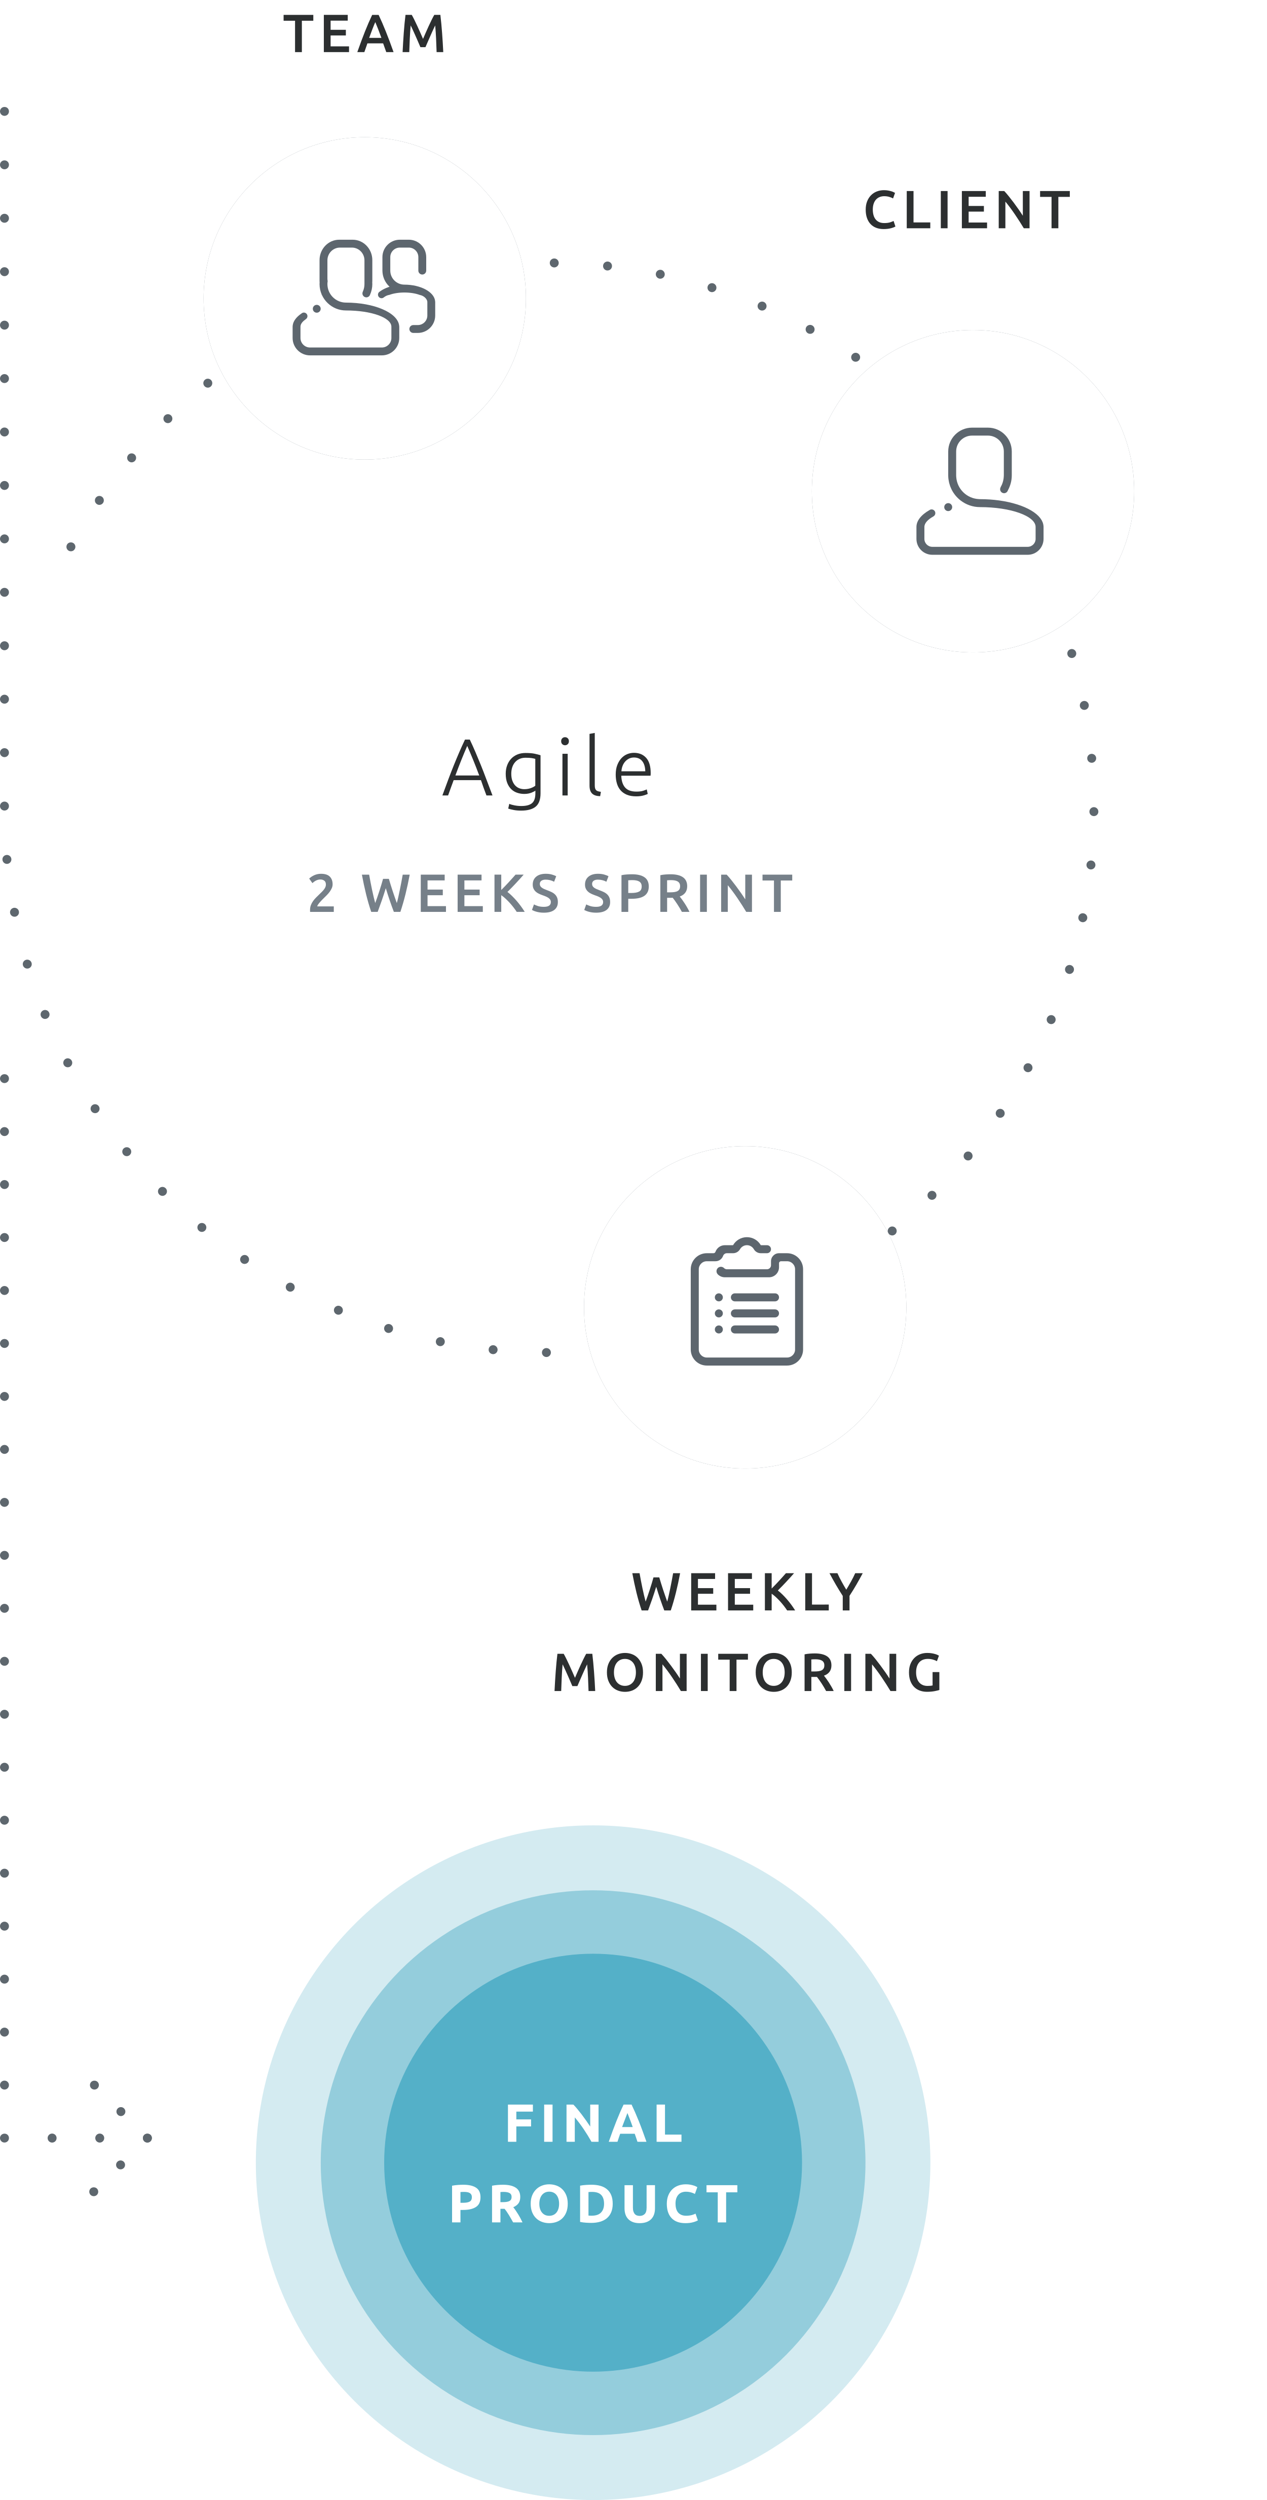 <?xml version="1.0" encoding="utf-8"?>
<!-- Generator: Adobe Illustrator 16.0.4, SVG Export Plug-In . SVG Version: 6.00 Build 0)  -->
<!DOCTYPE svg PUBLIC "-//W3C//DTD SVG 1.1//EN" "http://www.w3.org/Graphics/SVG/1.1/DTD/svg11.dtd">
<svg version="1.1" id="Calque_1" xmlns="http://www.w3.org/2000/svg" xmlns:xlink="http://www.w3.org/1999/xlink" x="0px" y="0px"
	 width="283px" height="558.311px" viewBox="0 0 283 558.311" enable-background="new 0 0 283 558.311" xml:space="preserve">
<filter xmlns="http://www.w3.org/2000/svg" id="f1" x="-50%" y="-50%" height="200%" width="200%"> <feGaussianBlur in="SourceGraphic" stdDeviation="5"/> </filter>
<circle fill="#55B0C9" cx="132.478" cy="482.977" r="46.667"/>
<circle opacity="0.25" fill="#55B0C9" enable-background="new    " cx="132.478" cy="482.977" r="75.334"/>
<circle opacity="0.5" fill="#55B0C9" enable-background="new    " cx="132.478" cy="482.977" r="60.834"/>
<g>
	<path fill="#5E676E" d="M1,25.873c-0.26,0-0.52-0.11-0.7-0.29c-0.19-0.19-0.3-0.45-0.3-0.71c0-0.26,0.11-0.52,0.3-0.71
		c0.37-0.37,1.04-0.37,1.41,0C1.9,24.353,2,24.613,2,24.873c0,0.26-0.1,0.52-0.29,0.71C1.52,25.763,1.27,25.873,1,25.873z"/>
	<path fill="#5E676E" d="M122.04,303.052c-0.55-0.01-1-0.46-0.99-1.01l0,0c0-0.55,0.45-1,1-0.99l0,0c0.55,0,1,0.45,1,1l0,0
		c0,0.551-0.45,1-1,1l0,0C122.04,303.052,122.04,303.052,122.04,303.052z M132.959,301.623c-0.049-0.55,0.36-1.04,0.91-1.09l0,0
		c0.551-0.05,1.041,0.358,1.09,0.91l0,0c0.051,0.55-0.359,1.028-0.91,1.08l0,0c-0.029,0.01-0.059,0.01-0.09,0.01l0,0
		C133.45,302.533,133.01,302.142,132.959,301.623z M110.04,302.403c-0.55-0.05-0.95-0.54-0.89-1.09l0,0
		c0.05-0.552,0.54-0.95,1.09-0.9l0,0c0.55,0.06,0.95,0.55,0.9,1.1l0,0c-0.06,0.512-0.49,0.9-1,0.9l0,0
		C110.11,302.413,110.07,302.413,110.04,302.403z M144.79,300.042c-0.109-0.54,0.25-1.06,0.791-1.16l0,0c0,0,0,0,0-0.01l0,0
		c0.539-0.101,1.06,0.25,1.17,0.8l0,0c0.1,0.54-0.25,1.062-0.801,1.17l0,0c-0.06,0.011-0.119,0.021-0.18,0.021l0,0
		C145.299,300.863,144.879,300.523,144.79,300.042z M98.15,300.603c-0.54-0.109-0.89-0.641-0.78-1.181l0,0
		c0.11-0.54,0.64-0.89,1.18-0.79l0,0c0,0,0,0,0,0.01l0,0c0.54,0.11,0.89,0.632,0.78,1.171l0,0c-0.1,0.479-0.51,0.811-0.98,0.811l0,0
		C98.29,300.623,98.22,300.613,98.15,300.603z M156.39,297.313c-0.149-0.521,0.149-1.08,0.68-1.24l0,0l0,0l0,0
		c0.53-0.16,1.08,0.148,1.24,0.68l0,0c0.16,0.53-0.14,1.08-0.67,1.24l0,0c-0.101,0.03-0.19,0.04-0.29,0.04l0,0
		C156.92,298.033,156.52,297.752,156.39,297.313z M86.5,297.632c-0.53-0.17-0.82-0.72-0.66-1.25l0,0c0.16-0.529,0.72-0.83,1.25-0.66
		l0,0c0.53,0.16,0.82,0.721,0.66,1.25l0,0c-0.13,0.432-0.53,0.7-0.96,0.7l0,0C86.7,297.672,86.6,297.663,86.5,297.632z
		 M167.68,293.453c-0.21-0.511,0.029-1.091,0.55-1.3l0,0c0.511-0.211,1.09,0.039,1.3,0.55l0,0c0.211,0.51-0.039,1.09-0.55,1.3l0,0
		c-0.12,0.05-0.25,0.08-0.38,0.08l0,0C168.209,294.083,167.84,293.842,167.68,293.453z M75.2,293.522
		c-0.51-0.209-0.75-0.801-0.54-1.311l0,0c0.22-0.51,0.8-0.75,1.31-0.529l0,0c0.51,0.209,0.75,0.801,0.54,1.311l0,0
		c-0.16,0.38-0.53,0.609-0.92,0.609l0,0C75.46,293.603,75.32,293.583,75.2,293.522z M178.53,288.502
		c-0.26-0.489-0.07-1.09,0.41-1.351l0,0c0.49-0.26,1.1-0.069,1.35,0.421l0,0c0.26,0.479,0.07,1.09-0.41,1.35l0,0
		c-0.149,0.08-0.31,0.11-0.469,0.11l0,0C179.049,289.033,178.709,288.842,178.53,288.502z M64.36,288.333
		c-0.49-0.27-0.67-0.87-0.41-1.359l0,0c0.27-0.49,0.87-0.67,1.36-0.399l0,0c0.48,0.26,0.66,0.87,0.4,1.35l0,0
		c-0.18,0.341-0.52,0.53-0.88,0.53l0,0C64.67,288.453,64.51,288.413,64.36,288.333z M188.84,282.502
		c-0.311-0.46-0.18-1.08,0.279-1.38l0,0c0.461-0.311,1.08-0.18,1.391,0.279l0,0c0.3,0.461,0.17,1.08-0.29,1.391l0,0
		c-0.171,0.109-0.36,0.16-0.55,0.16l0,0C189.35,282.953,189.03,282.792,188.84,282.502z M54.07,282.092
		c-0.45-0.31-0.57-0.93-0.26-1.39l0,0c0.31-0.46,0.93-0.58,1.39-0.271l0,0c0,0,0,0-0.01,0l0,0c0.46,0.312,0.58,0.932,0.27,1.391l0,0
		c-0.19,0.291-0.51,0.439-0.83,0.439l0,0C54.44,282.263,54.25,282.212,54.07,282.092z M198.51,275.533
		c-0.35-0.43-0.28-1.061,0.15-1.41l0,0l0,0l0,0c0.43-0.35,1.06-0.28,1.399,0.14l0,0c0.351,0.431,0.29,1.061-0.14,1.41l0,0
		c-0.19,0.15-0.41,0.23-0.631,0.23l0,0C199,275.903,198.709,275.773,198.51,275.533z M44.45,274.882c-0.42-0.35-0.48-0.99-0.13-1.41
		l0,0c0.35-0.42,0.98-0.479,1.41-0.13l0,0c0.42,0.351,0.48,0.98,0.13,1.41l0,0c-0.2,0.23-0.48,0.36-0.77,0.36l0,0
		C44.86,275.113,44.64,275.033,44.45,274.882z M207.459,267.642c-0.39-0.39-0.39-1.029,0.011-1.409l0,0l0,0l0,0
		c0.39-0.391,1.03-0.391,1.409,0l0,0c0.391,0.399,0.391,1.029-0.01,1.42l0,0c-0.189,0.189-0.449,0.29-0.699,0.29l0,0
		C207.911,267.943,207.661,267.842,207.459,267.642z M35.58,266.773c-0.39-0.4-0.39-1.03,0-1.42l0,0c0.4-0.391,1.03-0.391,1.42,0.01
		l0,0c0,0,0,0,0-0.01l0,0c0.39,0.399,0.39,1.029-0.01,1.42l0,0c-0.19,0.189-0.45,0.29-0.7,0.29l0,0
		C36.03,267.063,35.77,266.962,35.58,266.773z M215.6,258.922c-0.43-0.35-0.48-0.979-0.13-1.41l0,0
		c0.35-0.42,0.979-0.479,1.409-0.13l0,0c0.42,0.36,0.48,0.99,0.131,1.41l0,0c-0.2,0.24-0.49,0.36-0.77,0.36l0,0
		C216.01,259.153,215.79,259.083,215.6,258.922z M27.54,257.823c-0.35-0.42-0.29-1.061,0.14-1.4l0,0c0.43-0.35,1.06-0.29,1.41,0.141
		l0,0l0,0l0,0c0.35,0.43,0.28,1.06-0.15,1.409l0,0c-0.18,0.15-0.41,0.221-0.63,0.221l0,0C28.02,258.193,27.73,258.073,27.54,257.823
		z M222.85,249.453c-0.46-0.31-0.58-0.93-0.27-1.39l0,0c0.31-0.46,0.939-0.57,1.39-0.26l0,0c0.46,0.31,0.579,0.93,0.271,1.39l0,0
		c-0.201,0.28-0.511,0.43-0.83,0.43l0,0C223.22,249.623,223.02,249.573,222.85,249.453z M20.4,248.143
		c-0.3-0.45-0.18-1.08,0.28-1.38l0,0c0.46-0.31,1.08-0.18,1.39,0.28l0,0c0.31,0.46,0.18,1.08-0.28,1.39l0,0
		c-0.17,0.11-0.36,0.16-0.55,0.16l0,0C20.91,248.593,20.6,248.442,20.4,248.143z M229.14,239.323c-0.49-0.271-0.67-0.87-0.399-1.36
		l0,0c0.26-0.48,0.869-0.66,1.35-0.4l0,0c0.49,0.27,0.67,0.87,0.41,1.36l0,0c-0.19,0.33-0.53,0.52-0.881,0.52l0,0
		C229.45,239.442,229.29,239.402,229.14,239.323z M14.25,237.812c-0.26-0.49-0.07-1.09,0.41-1.35l0,0c0.49-0.26,1.1-0.07,1.36,0.42
		l0,0c0.26,0.48,0.07,1.09-0.42,1.35l0,0c-0.15,0.08-0.31,0.11-0.47,0.11l0,0C14.78,238.343,14.43,238.152,14.25,237.812z
		 M234.411,228.623c-0.521-0.22-0.75-0.81-0.541-1.31l0,0l0,0l0,0c0.221-0.51,0.801-0.75,1.311-0.54l0,0
		c0.51,0.22,0.75,0.81,0.529,1.32l0,0c-0.16,0.38-0.529,0.61-0.92,0.61l0,0C234.661,228.703,234.53,228.672,234.411,228.623z
		 M9.14,226.933c-0.21-0.52,0.04-1.1,0.55-1.31l0,0c0.51-0.21,1.09,0.04,1.3,0.55l0,0l0,0l0,0c0.21,0.51-0.03,1.09-0.54,1.3l0,0
		c-0.13,0.05-0.26,0.08-0.38,0.08l0,0C9.67,227.553,9.3,227.312,9.14,226.933z M238.59,217.453c-0.53-0.17-0.82-0.72-0.66-1.25l0,0
		c0.17-0.53,0.73-0.82,1.25-0.66l0,0c0.529,0.16,0.83,0.72,0.66,1.25l0,0c-0.131,0.43-0.53,0.71-0.95,0.71l0,0
		C238.79,217.502,238.69,217.482,238.59,217.453z M5.13,215.593c-0.16-0.53,0.14-1.09,0.67-1.24l0,0c0.53-0.16,1.09,0.14,1.25,0.67
		l0,0c0.16,0.53-0.14,1.08-0.67,1.24l0,0c-0.1,0.03-0.2,0.04-0.29,0.04l0,0C5.66,216.303,5.26,216.022,5.13,215.593z
		 M241.65,205.922c-0.54-0.11-0.89-0.64-0.771-1.18l0,0c0.111-0.54,0.641-0.89,1.181-0.77l0,0c0.54,0.11,0.89,0.64,0.78,1.18l0,0
		c-0.101,0.47-0.521,0.8-0.99,0.8l0,0C241.79,205.953,241.72,205.942,241.65,205.922z M2.26,203.913v0.01
		c-0.11-0.55,0.25-1.07,0.79-1.18l0,0c0.54-0.1,1.07,0.25,1.17,0.79l0,0l0,0l0,0c0.11,0.55-0.25,1.07-0.79,1.18l0,0
		c-0.06,0.01-0.13,0.01-0.19,0.01l0,0C2.77,204.723,2.35,204.393,2.26,203.913z M243.57,194.163c-0.55-0.06-0.95-0.55-0.89-1.11l0,0
		c0,0,0,0,0,0.01l0,0c0.061-0.55,0.55-0.95,1.1-0.89l0,0c0.551,0.05,0.94,0.54,0.891,1.09l0,0c-0.061,0.52-0.49,0.9-1,0.9l0,0
		C243.64,194.163,243.6,194.163,243.57,194.163z M0.55,192.013c-0.06-0.55,0.35-1.03,0.9-1.08l0,0c0.55-0.06,1.04,0.35,1.09,0.9l0,0
		c0.05,0.55-0.35,1.03-0.9,1.09l0,0c-0.03,0-0.07,0-0.1,0l0,0C1.03,192.922,0.6,192.533,0.55,192.013z M244.331,182.252
		c-0.561,0-1-0.45-1-1l0,0c0.01-0.56,0.459-1,1.01-1l0,0c0.55,0.01,1,0.46,0.99,1.01l0,0c0,0.55-0.451,0.99-0.99,0.99l0,0
		C244.331,182.252,244.331,182.252,244.331,182.252z M0,180.013c0-0.55,0.45-1,1-1l0,0c0.56,0,1,0.45,1,1l0,0c0,0.55-0.44,1-1,1l0,0
		C0.45,181.013,0,180.562,0,180.013z M242.85,169.433L242.85,169.433L242.85,169.433c-0.051-0.55,0.35-1.03,0.9-1.08l0,0
		c0.549-0.05,1.039,0.35,1.09,0.9l0,0c0.05,0.55-0.36,1.04-0.91,1.09l0,0c-0.03,0-0.061,0-0.09,0l0,0
		C243.331,170.343,242.89,169.953,242.85,169.433z M0,168.083c0-0.56,0.45-1,1-1l0,0c0.56,0,1,0.44,1,1l0,0c0,0.55-0.44,1-1,1l0,0
		C0.45,169.083,0,168.633,0,168.083z M241.209,157.723L241.209,157.723L241.209,157.723c-0.1-0.55,0.25-1.07,0.801-1.17l0,0
		c0.539-0.11,1.06,0.25,1.17,0.79l0,0c0.1,0.55-0.26,1.07-0.801,1.17l0,0c-0.06,0.01-0.129,0.02-0.189,0.02l0,0
		C241.72,158.533,241.299,158.203,241.209,157.723z M0,156.143c0-0.55,0.45-1,1-1l0,0c0.56,0,1,0.45,1,1l0,0c0,0.55-0.44,1-1,1l0,0
		C0.45,157.143,0,156.692,0,156.143z M238.44,146.223c-0.16-0.53,0.141-1.08,0.67-1.24l0,0c0.53-0.16,1.09,0.15,1.24,0.68l0,0
		c0.16,0.53-0.141,1.08-0.67,1.24l0,0c-0.1,0.03-0.189,0.04-0.29,0.04l0,0C238.959,146.942,238.56,146.663,238.44,146.223z
		 M0,144.212c0-0.56,0.45-1,1-1l0,0c0.56,0,1,0.44,1,1l0,0c0,0.55-0.44,1-1,1l0,0C0.45,145.212,0,144.763,0,144.212z
		 M234.54,135.053c-0.209-0.51,0.03-1.09,0.551-1.3l0,0c0.51-0.21,1.09,0.04,1.3,0.55l0,0c0.21,0.51-0.04,1.1-0.55,1.31l0,0
		c-0.12,0.05-0.25,0.07-0.381,0.07l0,0C235.07,135.683,234.69,135.442,234.54,135.053z M0,132.272c0-0.55,0.45-0.99,1-0.99l0,0
		c0.56,0,1,0.44,1,0.99l0,0c0,0.56-0.44,1-1,1l0,0C0.45,133.272,0,132.833,0,132.272z M229.56,124.333
		c-0.261-0.49-0.069-1.1,0.42-1.35l0,0c0.479-0.26,1.09-0.07,1.34,0.42l0,0c0.261,0.49,0.08,1.09-0.409,1.35l0,0
		c-0.15,0.07-0.311,0.11-0.471,0.11l0,0C230.081,124.863,229.73,124.672,229.56,124.333z M0,120.343c0-0.55,0.45-1,1-1l0,0
		c0.56,0,1,0.45,1,1l0,0c0,0.55-0.44,1-1,1l0,0C0.45,121.343,0,120.893,0,120.343z M223.549,114.143L223.549,114.143
		L223.549,114.143c-0.309-0.46-0.18-1.08,0.281-1.39l0,0c0.459-0.3,1.08-0.17,1.39,0.29l0,0c0.3,0.46,0.17,1.08-0.29,1.38l0,0
		c-0.17,0.12-0.36,0.17-0.551,0.17l0,0C224.06,114.593,223.741,114.433,223.549,114.143z M21.63,112.573
		c-0.46-0.31-0.57-0.93-0.26-1.39l0,0c0.31-0.45,0.93-0.57,1.39-0.26l0,0c0.45,0.31,0.57,0.94,0.26,1.39l0,0l0,0l0,0
		c-0.19,0.28-0.51,0.44-0.83,0.44l0,0C22,112.752,21.8,112.692,21.63,112.573z M0,108.413c0-0.56,0.45-1,1-1l0,0c0.56,0,1,0.44,1,1
		l0,0c0,0.55-0.44,1-1,1l0,0C0.45,109.413,0,108.962,0,108.413z M216.57,104.593c-0.35-0.43-0.28-1.06,0.15-1.41l0,0
		c0.43-0.35,1.06-0.28,1.399,0.15l0,0c0.351,0.43,0.28,1.06-0.14,1.4l0,0c-0.19,0.15-0.41,0.23-0.63,0.23l0,0
		C217.049,104.962,216.76,104.833,216.57,104.593z M28.76,103.013c-0.42-0.35-0.48-0.98-0.12-1.41h-0.01
		c0.36-0.42,0.99-0.48,1.42-0.12l0,0c0.42,0.35,0.47,0.99,0.12,1.41l0,0c-0.2,0.23-0.48,0.36-0.77,0.36l0,0
		C29.17,103.252,28.95,103.172,28.76,103.013z M0,96.473c0-0.55,0.45-1,1-1l0,0c0.56,0,1,0.45,1,1l0,0c0,0.55-0.44,1-1,1l0,0
		C0.45,97.473,0,97.022,0,96.473z M208.69,95.763L208.69,95.763L208.69,95.763c-0.391-0.39-0.38-1.03,0.01-1.41l0,0
		c0.4-0.39,1.03-0.39,1.42,0.01l0,0c0.381,0.39,0.381,1.02-0.01,1.41l0,0c-0.199,0.19-0.449,0.29-0.71,0.29l0,0
		C209.15,96.062,208.89,95.962,208.69,95.763z M36.79,94.192c-0.39-0.39-0.38-1.03,0.01-1.41l0,0c0.4-0.39,1.03-0.38,1.42,0.01l0,0
		c0.38,0.39,0.38,1.03-0.02,1.41l0,0c-0.19,0.2-0.45,0.29-0.7,0.29l0,0C37.24,94.493,36.98,94.393,36.79,94.192z M200,87.743
		c-0.431-0.35-0.48-0.98-0.131-1.41l0,0c0.351-0.42,0.98-0.48,1.41-0.12v-0.01c0.42,0.36,0.48,0.99,0.12,1.41l0,0
		c-0.19,0.24-0.479,0.36-0.76,0.36l0,0C200.411,87.973,200.18,87.902,200,87.743z M45.64,86.192c-0.35-0.43-0.28-1.06,0.15-1.4l0,0
		c0.43-0.35,1.06-0.28,1.41,0.15l0,0c0.34,0.43,0.27,1.06-0.16,1.41l0,0c-0.18,0.14-0.4,0.22-0.62,0.22l0,0
		C46.13,86.573,45.84,86.442,45.64,86.192z M0,84.542c0-0.55,0.45-1,1-1l0,0c0.56,0,1,0.45,1,1l0,0c0,0.55-0.44,1-1,1l0,0
		C0.45,85.542,0,85.093,0,84.542z M190.56,80.613L190.56,80.613L190.56,80.613c-0.46-0.31-0.58-0.94-0.261-1.39l0,0
		c0.311-0.46,0.931-0.58,1.391-0.26l0,0c0.45,0.31,0.57,0.93,0.26,1.38l0,0c-0.199,0.29-0.51,0.44-0.83,0.44l0,0
		C190.93,80.783,190.73,80.723,190.56,80.613z M55.23,79.093c-0.31-0.46-0.18-1.08,0.28-1.38l0,0c0.47-0.3,1.09-0.17,1.39,0.29l0,0
		c0.3,0.46,0.17,1.08-0.29,1.38l0,0c-0.17,0.11-0.36,0.17-0.54,0.17l0,0C55.74,79.553,55.42,79.393,55.23,79.093z M180.47,74.433
		c-0.479-0.26-0.66-0.87-0.4-1.36l0,0c0.271-0.48,0.88-0.66,1.36-0.39l0,0c0.48,0.26,0.66,0.87,0.4,1.35l0,0
		c-0.181,0.34-0.531,0.52-0.881,0.52l0,0C180.79,74.553,180.62,74.513,180.47,74.433z M0,72.613c0-0.56,0.45-1,1-1l0,0
		c0.56,0,1,0.44,1,1l0,0c0,0.55-0.44,1-1,1l0,0C0.45,73.613,0,73.163,0,72.613z M65.46,72.973c-0.25-0.49-0.06-1.1,0.43-1.35l0,0
		c0.49-0.26,1.09-0.07,1.35,0.42l0,0c0.25,0.49,0.06,1.09-0.43,1.35l0,0l0,0l0,0c-0.14,0.08-0.3,0.11-0.46,0.11l0,0
		C65.99,73.502,65.64,73.312,65.46,72.973z M169.831,69.272c-0.511-0.21-0.75-0.8-0.531-1.31l0,0c0.211-0.5,0.801-0.74,1.311-0.53
		l0,0c0.51,0.22,0.74,0.81,0.53,1.32l0,0c-0.16,0.38-0.53,0.6-0.92,0.6l0,0C170.09,69.353,169.95,69.333,169.831,69.272z
		 M76.26,67.883c-0.21-0.52,0.04-1.1,0.55-1.31l0,0c0.51-0.2,1.09,0.04,1.3,0.56l0,0c0.21,0.51-0.04,1.09-0.55,1.3l0,0
		c-0.13,0.05-0.25,0.07-0.38,0.07l0,0C76.79,68.502,76.41,68.263,76.26,67.883z M158.73,65.192c-0.53-0.16-0.819-0.72-0.66-1.25l0,0
		c0.16-0.53,0.729-0.82,1.25-0.66l0,0c0.53,0.17,0.82,0.73,0.66,1.26l0,0c-0.13,0.42-0.53,0.7-0.96,0.7l0,0
		C158.93,65.243,158.831,65.223,158.73,65.192z M87.5,63.873c-0.16-0.53,0.14-1.09,0.68-1.24l0,0c0.53-0.16,1.08,0.15,1.24,0.68l0,0
		c0.15,0.53-0.15,1.08-0.68,1.24l0,0c-0.1,0.03-0.19,0.04-0.28,0.04l0,0C88.02,64.593,87.62,64.312,87.5,63.873z M147.28,62.223
		c-0.539-0.11-0.89-0.64-0.779-1.18l0,0c0.109-0.54,0.64-0.89,1.18-0.77v-0.01c0.54,0.12,0.89,0.65,0.779,1.19l0,0
		c-0.1,0.47-0.51,0.79-0.979,0.79l0,0C147.42,62.243,147.35,62.243,147.28,62.223z M99.08,60.993c-0.1-0.54,0.26-1.06,0.8-1.16l0,0
		c0.54-0.11,1.06,0.25,1.17,0.79l0,0c0.1,0.55-0.26,1.07-0.8,1.17l0,0c-0.07,0.01-0.13,0.02-0.19,0.02l0,0
		C99.59,61.812,99.17,61.473,99.08,60.993z M0,60.672c0-0.55,0.45-1,1-1l0,0c0.56,0,1,0.45,1,1l0,0c0,0.55-0.44,1-1,1l0,0
		C0.45,61.672,0,61.223,0,60.672z M135.59,60.402c-0.551-0.06-0.94-0.55-0.881-1.1l0,0c0.051-0.55,0.551-0.95,1.101-0.89l0,0
		c0.55,0.06,0.94,0.55,0.88,1.1l0,0c-0.05,0.51-0.48,0.89-0.99,0.89l0,0C135.67,60.402,135.629,60.402,135.59,60.402z
		 M110.88,59.272c-0.05-0.55,0.36-1.03,0.91-1.08l0,0c0.55-0.05,1.04,0.36,1.09,0.91l0,0c0.04,0.55-0.36,1.03-0.92,1.08l0,0
		c-0.02,0-0.05,0.01-0.08,0.01l0,0C111.36,60.192,110.93,59.792,110.88,59.272z M123.79,59.723c-0.55-0.01-1-0.46-0.99-1.01l0,0
		c0-0.55,0.45-1,1.01-0.99l0,0c0.55,0,0.99,0.45,0.99,1.01l0,0c-0.01,0.55-0.46,0.99-1,0.99l0,0
		C123.79,59.723,123.79,59.723,123.79,59.723z M0,48.743c0-0.56,0.45-1,1-1l0,0c0.56,0,1,0.44,1,1l0,0c0,0.55-0.44,1-1,1l0,0
		C0.45,49.743,0,49.292,0,48.743z M0,36.803c0-0.55,0.45-0.99,1-0.99l0,0c0.56,0,1,0.44,1,0.99l0,0c0,0.56-0.44,1-1,1l0,0
		C0.45,37.803,0,37.363,0,36.803z"/>
	<path fill="#5E676E" d="M15.84,123.113c-0.27,0-0.53-0.1-0.71-0.29c-0.19-0.19-0.29-0.44-0.29-0.71c0-0.26,0.1-0.52,0.29-0.71
		c0.37-0.37,1.04-0.37,1.41,0c0.19,0.19,0.3,0.45,0.3,0.71c0,0.27-0.11,0.52-0.3,0.71C16.36,123.013,16.1,123.113,15.84,123.113z"/>
</g>
<g>
	<path fill="#5E676E" d="M1,241.873c-0.26,0-0.52-0.11-0.7-0.29c-0.19-0.19-0.3-0.44-0.3-0.71c0-0.26,0.11-0.52,0.3-0.71
		c0.37-0.37,1.04-0.37,1.41,0c0.19,0.19,0.29,0.45,0.29,0.71c0,0.26-0.1,0.52-0.29,0.71C1.52,241.763,1.27,241.873,1,241.873z"/>
	<path fill="#5E676E" d="M0,465.642c0-0.55,0.45-1,1-1l0,0c0.56,0,1,0.45,1,1l0,0c0,0.552-0.44,1-1,1l0,0
		C0.45,466.642,0,466.193,0,465.642z M0,453.812c0-0.551,0.45-1,1-1l0,0c0.56,0,1,0.449,1,1l0,0c0,0.551-0.44,1-1,1l0,0
		C0.45,454.812,0,454.363,0,453.812z M0,441.983c0-0.552,0.45-1,1-1l0,0c0.56,0,1,0.448,1,1l0,0c0,0.56-0.44,1-1,1l0,0
		C0.45,442.983,0,442.542,0,441.983z M0,430.153c0-0.55,0.45-1,1-1l0,0c0.56,0,1,0.45,1,1l0,0c0,0.56-0.44,1-1,1l0,0
		C0.45,431.153,0,430.712,0,430.153z M0,418.323c0-0.55,0.45-1,1-1l0,0c0.56,0,1,0.45,1,1l0,0c0,0.56-0.44,1-1,1l0,0
		C0.45,419.323,0,418.882,0,418.323z M0,406.493c0-0.55,0.45-1,1-1l0,0c0.56,0,1,0.45,1,1l0,0c0,0.56-0.44,1-1,1l0,0
		C0.45,407.493,0,407.052,0,406.493z M0,394.663c0-0.55,0.45-1,1-1l0,0c0.56,0,1,0.45,1,1l0,0c0,0.56-0.44,1-1,1l0,0
		C0.45,395.663,0,395.222,0,394.663z M0,382.833c0-0.55,0.45-1,1-1l0,0c0.56,0,1,0.45,1,1l0,0c0,0.55-0.44,1-1,1l0,0
		C0.45,383.833,0,383.382,0,382.833z M0,371.002c0-0.55,0.45-1,1-1l0,0c0.56,0,1,0.45,1,1l0,0c0,0.55-0.44,1-1,1l0,0
		C0.45,372.002,0,371.552,0,371.002z M0,359.172c0-0.55,0.45-1,1-1l0,0c0.56,0,1,0.45,1,1l0,0c0,0.55-0.44,1-1,1l0,0
		C0.45,360.172,0,359.722,0,359.172z M0,347.342c0-0.55,0.45-1,1-1l0,0c0.56,0,1,0.45,1,1l0,0c0,0.55-0.44,1-1,1l0,0
		C0.45,348.342,0,347.892,0,347.342z M0,335.512c0-0.55,0.45-1,1-1l0,0c0.56,0,1,0.45,1,1l0,0c0,0.551-0.44,1-1,1l0,0
		C0.45,336.512,0,336.062,0,335.512z M0,323.682c0-0.55,0.45-1,1-1l0,0c0.56,0,1,0.45,1,1l0,0c0,0.552-0.44,1-1,1l0,0
		C0.45,324.682,0,324.233,0,323.682z M0,311.853c0-0.551,0.45-1,1-1l0,0c0.56,0,1,0.449,1,1l0,0c0,0.551-0.44,1-1,1l0,0
		C0.45,312.853,0,312.403,0,311.853z M0,300.023c0-0.552,0.45-1,1-1l0,0c0.56,0,1,0.448,1,1l0,0c0,0.55-0.44,1-1,1l0,0
		C0.45,301.023,0,300.573,0,300.023z M0,288.192c0-0.551,0.45-1,1-1l0,0c0.56,0,1,0.449,1,1l0,0c0,0.551-0.44,1-1,1l0,0
		C0.45,289.192,0,288.743,0,288.192z M0,276.363c0-0.55,0.45-1,1-1l0,0c0.56,0,1,0.45,1,1l0,0c0,0.55-0.44,1-1,1l0,0
		C0.45,277.363,0,276.913,0,276.363z M0,264.533c0-0.55,0.45-1,1-1l0,0c0.56,0,1,0.45,1,1l0,0c0,0.55-0.44,1-1,1l0,0
		C0.45,265.533,0,265.083,0,264.533z M0,252.703c0-0.55,0.45-1,1-1l0,0c0.56,0,1,0.45,1,1l0,0c0,0.55-0.44,1-1,1l0,0
		C0.45,253.703,0,253.252,0,252.703z"/>
	<path fill="#5E676E" d="M1,478.472c-0.26,0-0.52-0.1-0.7-0.29c-0.19-0.18-0.3-0.438-0.3-0.71c0-0.26,0.11-0.52,0.3-0.698
		c0.36-0.37,1.04-0.382,1.41-0.012c0.19,0.19,0.29,0.45,0.29,0.71c0,0.271-0.1,0.53-0.29,0.71C1.52,478.373,1.27,478.472,1,478.472z
		"/>
	<path fill="#5E676E" d="M21.28,477.472c0-0.55,0.45-1,1-1l0,0c0.55,0,1,0.45,1,1l0,0c0,0.562-0.45,1.012-1,1.012l0,0
		C21.73,478.483,21.28,478.033,21.28,477.472z M10.64,477.472c0-0.55,0.45-1,1-1l0,0c0.56,0,1,0.45,1,1l0,0
		c0,0.562-0.44,1.012-1,1.012l0,0C11.09,478.483,10.64,478.033,10.64,477.472z"/>
	<path fill="#5E676E" d="M32.92,478.472c-0.26,0-0.52-0.1-0.71-0.29c-0.18-0.18-0.29-0.438-0.29-0.71c0-0.26,0.11-0.52,0.29-0.698
		c0.37-0.37,1.05-0.37,1.42,0c0.19,0.18,0.29,0.438,0.29,0.698c0,0.271-0.11,0.53-0.29,0.71
		C33.44,478.373,33.18,478.472,32.92,478.472z"/>
	<path fill="#5E676E" d="M26.3,472.262c-0.39-0.39-0.39-1.02,0-1.409l0,0c0.39-0.391,1.02-0.391,1.41,0l0,0
		c0.39,0.391,0.39,1.021,0,1.409l0,0c-0.19,0.2-0.45,0.301-0.71,0.301l0,0C26.75,472.562,26.49,472.462,26.3,472.262z"/>
	<path fill="#5E676E" d="M21.09,466.642c-0.27,0-0.53-0.108-0.71-0.289c-0.19-0.189-0.29-0.449-0.29-0.711
		c0-0.26,0.1-0.52,0.29-0.71c0.37-0.368,1.04-0.368,1.41,0c0.19,0.19,0.3,0.45,0.3,0.71c0,0.262-0.11,0.521-0.29,0.711
		C21.61,466.533,21.35,466.642,21.09,466.642z"/>
</g>
<circle id="filtre_shadow1" fill="#768089" filter="url(#f1)" cx="166.445" cy="291.958" r="36"/>
<circle id="shadow1" fill="#FFFFFF" cx="166.445" cy="291.958" r="36"/>
<path fill="#5D666E" d="M164.147,288.83h8.961c0.496,0,0.896,0.399,0.896,0.896s-0.4,0.896-0.896,0.896h-8.961
	c-0.495,0-0.896-0.4-0.896-0.896C163.25,289.231,163.652,288.83,164.147,288.83L164.147,288.83z M164.147,295.998h8.961
	c0.496,0,0.896,0.401,0.896,0.896c0,0.496-0.4,0.896-0.896,0.896h-8.961c-0.495,0-0.896-0.4-0.896-0.896
	C163.25,296.399,163.652,295.998,164.147,295.998L164.147,295.998z M164.147,292.414h8.961c0.496,0,0.896,0.399,0.896,0.896
	c0,0.494-0.4,0.896-0.896,0.896h-8.961c-0.495,0-0.896-0.399-0.896-0.896S163.652,292.414,164.147,292.414L164.147,292.414z
	 M160.563,288.83c0.494,0,0.896,0.399,0.896,0.896s-0.401,0.896-0.896,0.896s-0.896-0.4-0.896-0.896
	C159.667,289.231,160.068,288.83,160.563,288.83L160.563,288.83z M160.563,295.998c0.494,0,0.896,0.401,0.896,0.896
	c0,0.496-0.401,0.896-0.896,0.896s-0.896-0.4-0.896-0.896C159.667,296.399,160.068,295.998,160.563,295.998L160.563,295.998z
	 M160.563,292.414c0.494,0,0.896,0.399,0.896,0.896c0,0.494-0.401,0.896-0.896,0.896s-0.896-0.399-0.896-0.896
	S160.068,292.414,160.563,292.414L160.563,292.414z M175.795,304.958h-17.922c-1.979,0-3.586-1.605-3.586-3.584v-17.922
	c0-1.979,1.606-3.584,3.586-3.584h1.498c0.188,0,0.351-0.117,0.416-0.281c0.002-0.005,0.006-0.012,0.014-0.021
	c0.31-0.867,1.132-1.49,2.105-1.49h1.827c0.621-1.07,1.774-1.791,3.103-1.791c1.324,0,2.479,0.721,3.1,1.791h1.379
	c0.496,0,0.896,0.402,0.896,0.896c0,0.495-0.4,0.896-0.896,0.896h-1.385c-0.65,0-1.217-0.346-1.532-0.864
	c-0.308-0.551-0.89-0.929-1.562-0.929c-0.674,0-1.254,0.375-1.561,0.925c-0.001,0.001-0.002,0.001-0.002,0.001
	c-0.312,0.52-0.883,0.867-1.533,0.867h-1.388c-0.388,0-0.715,0.248-0.84,0.594c0,0.002-0.004,0.005-0.005,0.006
	c-0.246,0.695-0.909,1.192-1.689,1.192h-0.152h-0.448h-1.345c-0.989,0-1.793,0.803-1.793,1.792v17.922
	c0,0.989,0.804,1.791,1.793,1.791h17.922c0.99,0,1.793-0.802,1.793-1.791v-17.922c0-0.989-0.803-1.792-1.793-1.792h-1.344
	c-0.246,0-0.447,0.2-0.447,0.448v0.896c0,1.235-1.004,2.24-2.241,2.24h-9.856c-0.617,0-1.179-0.252-1.584-0.657l0.004-0.004
	c-0.179-0.18-0.289-0.425-0.289-0.698c0-0.545,0.441-0.985,0.987-0.985c0.274,0,0.522,0.112,0.702,0.295
	c0.161,0.158,0.384,0.258,0.627,0.258h8.961c0.496,0,0.896-0.402,0.896-0.896v-0.896c0-0.989,0.803-1.792,1.793-1.792h1.791
	c1.98,0,3.584,1.604,3.584,3.584v17.922C179.379,303.353,177.777,304.958,175.795,304.958L175.795,304.958z"/>
<circle id="filtre_shadow2" fill="#768089" filter="url(#f1)" cx="81.478" cy="66.64" r="36"/>
<circle id="shadow2" fill="#FFFFFF" cx="81.478" cy="66.64" r="36"/>
<circle id="filtre_shadow3" fill="#768089" filter="url(#f1)" cx="217.336" cy="109.699" r="36"/>
<circle id="shadow3" fill="#FFFFFF" cx="217.336" cy="109.699" r="36"/>
<path fill="#5D666E" d="M229.542,123.895h-21.295c-1.959,0-3.549-1.588-3.549-3.548v-2.663c0-1.42,1.084-2.717,2.893-3.758
	c0.139-0.104,0.309-0.164,0.494-0.164c0.461,0,0.834,0.373,0.834,0.835c0,0.31-0.172,0.577-0.422,0.721l0.004,0.003
	c-1.277,0.701-2.027,1.52-2.027,2.363v2.663c0,0.979,0.795,1.772,1.773,1.772h21.295c0.98,0,1.773-0.793,1.773-1.772v-2.663
	c0-2.449-5.561-4.436-12.421-4.436c-1.631,0-3.131-0.557-4.33-1.482c-0.825-0.637-1.505-1.452-1.985-2.387
	c-0.024-0.049-0.049-0.098-0.07-0.146c-0.086-0.178-0.164-0.359-0.235-0.545c-0.028-0.066-0.052-0.135-0.075-0.202
	c-0.062-0.175-0.113-0.353-0.16-0.534c-0.021-0.074-0.041-0.148-0.059-0.225c-0.043-0.186-0.075-0.373-0.102-0.563
	c-0.012-0.073-0.026-0.144-0.035-0.218c-0.027-0.262-0.047-0.525-0.047-0.796v-5.323c0-2.94,2.385-5.324,5.324-5.324h3.547
	c2.941,0,5.326,2.384,5.326,5.324v5.323c0,1.226-0.328,2.366-0.877,3.37c-0.113,0.359-0.445,0.623-0.843,0.623
	c-0.491,0-0.887-0.396-0.887-0.887c0-0.15,0.038-0.289,0.104-0.412l-0.011-0.006c0.403-0.692,0.66-1.48,0.718-2.324
	c0.014-0.121,0.02-0.242,0.02-0.364v-5.323c0-1.96-1.59-3.549-3.551-3.549h-3.549c-1.961,0-3.548,1.589-3.548,3.549v5.323
	c0,0.122,0.007,0.243,0.017,0.364c0.184,2.689,2.365,4.83,5.074,4.947c0.07,0.01,0.146,0.012,0.232,0.012
	c1.51,0,2.963,0.104,4.328,0.295c0.352,0.05,0.695,0.104,1.035,0.165c0.009,0.001,0.017,0.003,0.025,0.005
	c0.324,0.059,0.646,0.123,0.957,0.191c0.036,0.008,0.072,0.016,0.108,0.024c0.623,0.14,1.217,0.298,1.782,0.474
	c0.029,0.01,0.058,0.017,0.082,0.025c0.274,0.088,0.543,0.18,0.804,0.275c0.028,0.011,0.058,0.021,0.084,0.031
	c0.245,0.092,0.483,0.186,0.714,0.285c0.021,0.01,0.04,0.018,0.061,0.025c0.242,0.105,0.476,0.213,0.699,0.324
	c0.027,0.014,0.057,0.029,0.082,0.043c0.223,0.111,0.438,0.229,0.643,0.349c0.005,0.003,0.008,0.007,0.014,0.009
	c0.195,0.115,0.376,0.233,0.552,0.354c0.031,0.02,0.065,0.043,0.095,0.064c0.178,0.125,0.345,0.251,0.498,0.38
	c0.018,0.015,0.035,0.028,0.051,0.042c0.154,0.131,0.3,0.262,0.432,0.396c0.007,0.007,0.014,0.013,0.021,0.02
	c0.129,0.133,0.242,0.27,0.352,0.405c0.025,0.032,0.051,0.062,0.072,0.095c0.103,0.135,0.195,0.273,0.275,0.413
	c0.01,0.017,0.02,0.034,0.03,0.053c0.073,0.135,0.136,0.271,0.192,0.41c0.008,0.021,0.019,0.041,0.025,0.062
	c0.053,0.146,0.094,0.295,0.123,0.445c0.006,0.027,0.012,0.058,0.016,0.088c0.027,0.152,0.045,0.307,0.045,0.463v2.663
	C233.09,122.307,231.502,123.895,229.542,123.895L229.542,123.895z M212.683,113.249c0,0.49-0.396,0.887-0.888,0.887
	c-0.49,0-0.887-0.396-0.887-0.887s0.396-0.889,0.887-0.889C212.288,112.36,212.683,112.758,212.683,113.249L212.683,113.249z"/>
<g>
	<path fill="#5D666E" d="M97.205,67.453c0-0.085-0.009-0.176-0.024-0.27c-0.256-2.031-3.274-3.618-6.872-3.618
		c-1.729,0-3.135-1.406-3.135-3.135v-3.008c0-1.175,0.957-2.131,2.132-2.131h2.007c1.175,0,2.13,0.956,2.13,2.131v3.008
		c0,0.485,0.394,0.879,0.878,0.879c0.484,0,0.879-0.394,0.879-0.879v-3.008c0-2.144-1.744-3.888-3.887-3.888h-2.007
		c-2.144,0-3.888,1.744-3.888,3.888v3.008c0,0.134,0.008,0.268,0.021,0.397c0.094,1.156,0.602,2.244,1.43,3.067l0.144,0.144
		l-0.192,0.064c-0.734,0.243-1.386,0.571-1.937,0.974c-0.29,0.147-0.46,0.421-0.46,0.724c0,0.439,0.358,0.798,0.8,0.798
		c0.193,0,0.381-0.072,0.528-0.203l0.109-0.098l0.009,0.014c0.319-0.239,0.701-0.4,1.089-0.457c0.924-0.341,2.122-0.532,3.351-0.532
		c1.28,0,2.507,0.193,3.452,0.546c0.669,0.12,1.288,0.555,1.558,1.101c0.013,0.024,0.025,0.053,0.037,0.081l0.014,0.034
		c0.021,0.051,0.03,0.075,0.037,0.1c0.027,0.096,0.042,0.188,0.042,0.27v3.008c0,1.175-0.956,2.131-2.131,2.131h-1.003
		c-0.484,0-0.878,0.395-0.878,0.88c0,0.483,0.394,0.877,0.878,0.877h1.003c2.144,0,3.888-1.744,3.888-3.888v-3.009H97.205z"/>
	<path fill="#5D666E" d="M89.18,72.968c0-0.096-0.012-0.199-0.035-0.318c-0.381-2.848-5.597-5.072-11.876-5.072
		c-2.281,0-4.137-1.856-4.137-4.138c0-0.201,0.018-0.409,0.057-0.653c-0.038-0.189-0.057-0.379-0.057-0.564V58.14
		c0-1.57,1.256-2.849,2.8-2.849h2.675c1.543,0,2.799,1.278,2.799,2.849v5.301c0,0.567-0.116,1.121-0.345,1.647l-0.035,0.083
		c-0.049,0.113-0.074,0.231-0.074,0.354c0,0.484,0.394,0.879,0.879,0.879c0.335,0,0.637-0.19,0.786-0.497l0.023-0.053
		c0.005-0.013,0.009-0.025,0.013-0.039c0.34-0.771,0.51-1.564,0.51-2.374c0-0.073-0.005-0.145-0.01-0.216l-0.007-0.105
		c0.009-0.129,0.017-0.236,0.017-0.347V58.09c0-2.512-1.969-4.556-4.389-4.556h-3.009c-2.42,0-4.389,2.044-4.389,4.556v4.682
		c0,0.096,0.007,0.188,0.013,0.283l0.004,0.048l-0.006,0.102c-0.006,0.078-0.011,0.155-0.011,0.235c0,0.2,0.011,0.408,0.033,0.617
		c0.002,0.02,0.005,0.035,0.007,0.051l0.007,0.042c0.021,0.167,0.044,0.333,0.078,0.499c0.007,0.029,0.015,0.059,0.022,0.088
		l0.019,0.069c0.033,0.146,0.067,0.287,0.112,0.423c0.007,0.024,0.015,0.044,0.022,0.063l0.015,0.041
		c0.054,0.155,0.11,0.31,0.176,0.458l-0.098,0.088l0.114-0.051c0.155,0.348,0.345,0.682,0.562,0.991
		c0.22,0.313,0.476,0.609,0.76,0.88c1.104,1.054,2.547,1.634,4.063,1.634c5.694,0,10.154,1.597,10.154,3.635v2.508
		c0,1.175-0.956,2.13-2.131,2.13H69.246c-1.175,0-2.131-0.955-2.131-2.13v-2.508c0-0.557,0.367-1.098,1.091-1.608l-0.002-0.003
		l0.101-0.078c0.232-0.149,0.37-0.4,0.37-0.672c0-0.443-0.36-0.804-0.803-0.804c-0.189,0-0.369,0.068-0.521,0.197
		c-1.169,0.798-1.845,1.711-1.965,2.648c-0.02,0.119-0.027,0.22-0.027,0.319v2.508c0,2.143,1.743,3.886,3.887,3.886h16.047
		c2.144,0,3.888-1.743,3.888-3.886L89.18,72.968L89.18,72.968z"/>
	<circle fill="#5D666E" cx="70.75" cy="68.956" r="0.878"/>
</g>
<g>
	<path fill="#2C2F30" d="M147.256,352.262c0.127,0.433,0.264,0.883,0.408,1.352c0.144,0.468,0.293,0.936,0.448,1.402
		c0.156,0.47,0.312,0.93,0.47,1.382c0.154,0.45,0.306,0.877,0.449,1.276c0.119-0.432,0.235-0.901,0.348-1.41
		c0.111-0.508,0.225-1.034,0.336-1.584c0.111-0.547,0.223-1.104,0.33-1.674c0.107-0.567,0.211-1.128,0.307-1.68h1.561
		c-0.279,1.504-0.592,2.95-0.936,4.338c-0.344,1.389-0.727,2.714-1.15,3.979h-1.453c-0.621-1.615-1.222-3.381-1.801-5.293
		c-0.297,0.97-0.598,1.89-0.9,2.761c-0.305,0.873-0.609,1.717-0.914,2.532h-1.442c-0.431-1.265-0.815-2.59-1.155-3.979
		c-0.338-1.388-0.647-2.834-0.928-4.338h1.62c0.097,0.544,0.198,1.1,0.306,1.668c0.108,0.568,0.221,1.126,0.336,1.674
		c0.116,0.549,0.234,1.078,0.354,1.59s0.239,0.984,0.36,1.416c0.15-0.408,0.306-0.838,0.461-1.289
		c0.156-0.453,0.311-0.912,0.463-1.381c0.15-0.468,0.298-0.934,0.438-1.397c0.141-0.464,0.271-0.912,0.391-1.345H147.256z"/>
	<path fill="#2C2F30" d="M154.383,359.643v-8.315h5.341v1.283h-3.828v2.053h3.408v1.26h-3.408v2.437h4.116v1.284L154.383,359.643
		L154.383,359.643z"/>
	<path fill="#2C2F30" d="M162.616,359.643v-8.315h5.34v1.283h-3.828v2.053h3.408v1.26h-3.408v2.437h4.117v1.284L162.616,359.643
		L162.616,359.643z"/>
	<path fill="#2C2F30" d="M175.816,359.643c-0.208-0.319-0.448-0.655-0.72-1.008s-0.559-0.691-0.858-1.021
		c-0.299-0.329-0.61-0.641-0.93-0.938c-0.32-0.295-0.636-0.552-0.948-0.768v3.731h-1.512v-8.315h1.512v3.432
		c0.266-0.264,0.54-0.546,0.828-0.846s0.574-0.604,0.857-0.912s0.555-0.605,0.811-0.896c0.256-0.286,0.488-0.547,0.695-0.778h1.812
		c-0.264,0.305-0.544,0.62-0.84,0.947s-0.6,0.657-0.912,0.989s-0.626,0.662-0.941,0.99s-0.625,0.641-0.93,0.936
		c0.336,0.258,0.678,0.556,1.025,0.896c0.347,0.34,0.689,0.704,1.025,1.092c0.336,0.39,0.658,0.793,0.967,1.213
		c0.308,0.42,0.59,0.838,0.846,1.254L175.816,359.643L175.816,359.643z"/>
	<path fill="#2C2F30" d="M185.116,358.334v1.309h-5.256v-8.315h1.512v7.008L185.116,358.334L185.116,358.334z"/>
	<path fill="#2C2F30" d="M189.028,355.01c0.36-0.6,0.713-1.207,1.057-1.824c0.344-0.614,0.656-1.234,0.937-1.858h1.681
		c-0.449,0.848-0.914,1.688-1.397,2.524c-0.484,0.836-1.003,1.68-1.556,2.526v3.265h-1.512v-3.239
		c-0.552-0.855-1.072-1.704-1.561-2.545c-0.487-0.841-0.955-1.685-1.403-2.531h1.774c0.281,0.624,0.59,1.244,0.926,1.858
		C188.308,353.803,188.661,354.411,189.028,355.01z"/>
	<path fill="#2C2F30" d="M125.908,369.327c0.176,0.305,0.372,0.676,0.588,1.115c0.216,0.44,0.436,0.901,0.66,1.387
		c0.224,0.483,0.446,0.977,0.666,1.477s0.423,0.961,0.606,1.386c0.184-0.425,0.384-0.886,0.6-1.386
		c0.217-0.5,0.436-0.991,0.66-1.477c0.225-0.484,0.443-0.945,0.66-1.387c0.216-0.439,0.412-0.812,0.588-1.115h1.363
		c0.072,0.606,0.142,1.254,0.207,1.938c0.065,0.686,0.125,1.386,0.178,2.102s0.102,1.437,0.146,2.159
		c0.045,0.725,0.082,1.431,0.115,2.118h-1.488c-0.031-0.969-0.07-1.965-0.115-2.987c-0.045-1.023-0.112-2.017-0.202-2.978
		c-0.089,0.186-0.192,0.404-0.312,0.66c-0.121,0.256-0.248,0.534-0.385,0.834c-0.136,0.301-0.273,0.61-0.414,0.93
		c-0.14,0.32-0.275,0.632-0.408,0.932c-0.131,0.3-0.254,0.58-0.365,0.84c-0.112,0.261-0.209,0.481-0.289,0.666h-1.127
		c-0.08-0.185-0.176-0.408-0.289-0.672c-0.111-0.266-0.233-0.546-0.365-0.847c-0.132-0.3-0.268-0.609-0.408-0.931
		c-0.14-0.319-0.278-0.628-0.414-0.924c-0.136-0.296-0.264-0.574-0.384-0.834s-0.224-0.479-0.312-0.654
		c-0.09,0.961-0.157,1.953-0.202,2.978c-0.045,1.023-0.083,2.02-0.116,2.987h-1.488c0.033-0.688,0.071-1.399,0.116-2.137
		c0.044-0.735,0.094-1.466,0.146-2.188c0.053-0.726,0.112-1.427,0.177-2.106c0.065-0.68,0.134-1.308,0.208-1.884L125.908,369.327
		L125.908,369.327z"/>
	<path fill="#2C2F30" d="M143.625,373.479c0,0.713-0.105,1.341-0.317,1.885s-0.5,0.998-0.864,1.361
		c-0.363,0.363-0.79,0.639-1.277,0.821c-0.487,0.186-1.008,0.276-1.561,0.276c-0.552,0-1.074-0.092-1.566-0.276
		c-0.49-0.184-0.92-0.458-1.283-0.821s-0.653-0.817-0.869-1.361c-0.217-0.544-0.324-1.172-0.324-1.885s0.107-1.338,0.324-1.879
		c0.216-0.539,0.51-0.993,0.882-1.36c0.372-0.368,0.802-0.646,1.29-0.828c0.486-0.185,1.004-0.275,1.548-0.275
		s1.06,0.093,1.548,0.275s0.914,0.46,1.278,0.828c0.362,0.367,0.653,0.821,0.87,1.36
		C143.518,372.141,143.625,372.766,143.625,373.479z M137.133,373.479c0,0.455,0.057,0.869,0.168,1.242
		c0.111,0.371,0.273,0.688,0.486,0.947c0.211,0.259,0.469,0.462,0.773,0.605c0.305,0.145,0.646,0.217,1.031,0.217
		c0.377,0,0.717-0.072,1.021-0.217s0.562-0.347,0.774-0.605c0.212-0.259,0.374-0.576,0.484-0.947
		c0.112-0.373,0.168-0.787,0.168-1.242c0-0.456-0.056-0.87-0.168-1.241c-0.11-0.372-0.272-0.688-0.484-0.948
		c-0.213-0.26-0.471-0.462-0.774-0.606c-0.304-0.144-0.644-0.215-1.021-0.215c-0.385,0-0.729,0.071-1.031,0.215
		c-0.305,0.146-0.562,0.35-0.773,0.612c-0.213,0.265-0.375,0.58-0.486,0.948S137.133,373.022,137.133,373.479z"/>
	<path fill="#2C2F30" d="M152.084,377.643c-0.271-0.457-0.574-0.945-0.91-1.471c-0.338-0.522-0.686-1.052-1.045-1.584
		c-0.359-0.531-0.727-1.048-1.098-1.548c-0.373-0.5-0.727-0.95-1.062-1.351v5.952h-1.488v-8.315h1.236
		c0.318,0.336,0.662,0.733,1.031,1.192c0.367,0.461,0.737,0.938,1.109,1.436s0.732,0.994,1.08,1.494s0.658,0.966,0.93,1.396v-5.52
		h1.5v8.315h-1.283V377.643z"/>
	<path fill="#2C2F30" d="M156.562,369.327h1.513v8.315h-1.513V369.327z"/>
	<path fill="#2C2F30" d="M167.061,369.327v1.309h-2.557v7.008h-1.523v-7.008h-2.557v-1.309H167.061z"/>
	<path fill="#2C2F30" d="M176.853,373.479c0,0.713-0.104,1.341-0.317,1.885c-0.211,0.544-0.5,0.998-0.863,1.361
		c-0.364,0.363-0.791,0.639-1.278,0.821c-0.487,0.186-1.008,0.276-1.56,0.276c-0.553,0-1.074-0.092-1.566-0.276
		c-0.491-0.184-0.92-0.458-1.284-0.821c-0.362-0.363-0.653-0.817-0.868-1.361c-0.218-0.544-0.324-1.172-0.324-1.885
		s0.106-1.338,0.324-1.879c0.215-0.539,0.51-0.993,0.881-1.36c0.373-0.368,0.803-0.646,1.291-0.828
		c0.486-0.185,1.004-0.275,1.547-0.275c0.545,0,1.061,0.093,1.549,0.275s0.914,0.46,1.277,0.828c0.363,0.367,0.653,0.821,0.871,1.36
		C176.747,372.141,176.853,372.766,176.853,373.479z M170.362,373.479c0,0.455,0.057,0.869,0.168,1.242
		c0.111,0.371,0.273,0.688,0.485,0.947s0.47,0.462,0.774,0.605c0.303,0.145,0.646,0.217,1.031,0.217c0.376,0,0.717-0.072,1.02-0.217
		c0.305-0.145,0.562-0.347,0.775-0.605c0.211-0.259,0.373-0.576,0.484-0.947c0.111-0.373,0.168-0.787,0.168-1.242
		c0-0.456-0.057-0.87-0.168-1.241c-0.111-0.372-0.273-0.688-0.484-0.948c-0.213-0.26-0.472-0.462-0.775-0.606
		c-0.303-0.144-0.644-0.215-1.02-0.215c-0.385,0-0.729,0.071-1.031,0.215c-0.306,0.146-0.562,0.35-0.774,0.612
		c-0.212,0.265-0.374,0.58-0.485,0.948C170.417,372.611,170.362,373.022,170.362,373.479z"/>
	<path fill="#2C2F30" d="M182,369.243c1.201,0,2.119,0.221,2.754,0.66c0.637,0.438,0.955,1.11,0.955,2.016
		c0,1.128-0.558,1.894-1.668,2.292c0.15,0.186,0.324,0.408,0.516,0.673s0.389,0.549,0.588,0.857c0.2,0.309,0.393,0.624,0.576,0.946
		c0.186,0.324,0.349,0.644,0.492,0.955h-1.692c-0.151-0.289-0.315-0.577-0.491-0.871c-0.177-0.29-0.354-0.574-0.533-0.852
		c-0.182-0.275-0.358-0.535-0.535-0.779c-0.176-0.243-0.34-0.463-0.491-0.653c-0.112,0.008-0.208,0.012-0.288,0.012
		s-0.156,0-0.229,0h-0.731v3.145h-1.513v-8.195c0.369-0.08,0.761-0.134,1.177-0.162S181.672,369.243,182,369.243z M182.11,370.551
		c-0.32,0-0.615,0.012-0.889,0.035v2.688h0.66c0.367,0,0.691-0.021,0.972-0.061s0.515-0.112,0.702-0.216
		c0.188-0.104,0.33-0.244,0.426-0.42c0.098-0.176,0.145-0.4,0.145-0.672c0-0.256-0.047-0.474-0.145-0.648
		c-0.096-0.176-0.232-0.314-0.414-0.42c-0.18-0.104-0.395-0.178-0.643-0.222S182.405,370.551,182.11,370.551z"/>
	<path fill="#2C2F30" d="M188.588,369.327h1.513v8.315h-1.513V369.327z"/>
	<path fill="#2C2F30" d="M198.897,377.643c-0.271-0.457-0.575-0.945-0.911-1.471c-0.337-0.522-0.685-1.052-1.045-1.584
		c-0.358-0.531-0.726-1.048-1.099-1.548c-0.371-0.5-0.725-0.95-1.061-1.351v5.952h-1.488v-8.315h1.235
		c0.319,0.336,0.663,0.733,1.031,1.192c0.368,0.461,0.737,0.938,1.11,1.436c0.371,0.497,0.731,0.994,1.08,1.494
		c0.348,0.5,0.658,0.966,0.93,1.396v-5.52h1.5v8.315h-1.283V377.643z"/>
	<path fill="#2C2F30" d="M207.261,370.467c-0.854,0-1.511,0.267-1.962,0.797c-0.452,0.533-0.678,1.271-0.678,2.215
		c0,0.447,0.053,0.857,0.162,1.229c0.106,0.372,0.268,0.69,0.479,0.954s0.477,0.471,0.792,0.618c0.315,0.146,0.687,0.222,1.11,0.222
		c0.264,0,0.492-0.01,0.684-0.029c0.191-0.021,0.344-0.047,0.456-0.078v-2.987h1.513v3.996c-0.209,0.08-0.561,0.168-1.057,0.264
		s-1.067,0.146-1.717,0.146c-0.6,0-1.147-0.098-1.644-0.289s-0.918-0.472-1.267-0.841c-0.348-0.366-0.618-0.818-0.811-1.354
		c-0.191-0.536-0.287-1.152-0.287-1.848c0-0.696,0.104-1.312,0.316-1.85s0.502-0.989,0.87-1.362c0.368-0.37,0.8-0.652,1.296-0.846
		c0.496-0.19,1.023-0.287,1.584-0.287c0.385,0,0.727,0.025,1.025,0.077c0.3,0.052,0.559,0.11,0.774,0.175
		c0.216,0.063,0.394,0.131,0.533,0.203c0.142,0.072,0.237,0.125,0.295,0.156l-0.456,1.236c-0.24-0.146-0.538-0.267-0.895-0.366
		C208.028,370.516,207.653,370.467,207.261,370.467z"/>
</g>
<g>
	<path fill="#FFFFFF" d="M113.458,478.31v-8.314h5.568v1.571h-3.696v1.739h3.288v1.571h-3.288v3.433H113.458L113.458,478.31z"/>
	<path fill="#FFFFFF" d="M121.546,469.995h1.872v8.314h-1.872V469.995z"/>
	<path fill="#FFFFFF" d="M132.118,478.31c-0.535-0.951-1.115-1.892-1.74-2.818c-0.623-0.929-1.287-1.806-1.992-2.629v5.447h-1.847
		v-8.314h1.524c0.265,0.264,0.556,0.588,0.876,0.971c0.318,0.385,0.646,0.795,0.979,1.23c0.332,0.437,0.662,0.889,0.989,1.355
		c0.328,0.467,0.636,0.918,0.925,1.351v-4.907h1.859v8.314H132.118z"/>
	<path fill="#FFFFFF" d="M142.389,478.31c-0.094-0.288-0.192-0.586-0.299-0.89c-0.106-0.305-0.213-0.608-0.317-0.91h-3.248
		c-0.104,0.303-0.211,0.607-0.315,0.912c-0.105,0.305-0.203,0.602-0.295,0.888h-1.943c0.312-0.896,0.609-1.724,0.891-2.482
		c0.28-0.761,0.557-1.478,0.824-2.148s0.534-1.311,0.795-1.914c0.262-0.603,0.531-1.193,0.812-1.77h1.773
		c0.273,0.575,0.542,1.166,0.809,1.77c0.265,0.604,0.531,1.242,0.802,1.914s0.545,1.389,0.825,2.148
		c0.281,0.76,0.578,1.588,0.893,2.482H142.389L142.389,478.31z M140.14,471.877c-0.042,0.121-0.103,0.285-0.185,0.494
		c-0.08,0.207-0.172,0.447-0.273,0.721c-0.104,0.271-0.219,0.572-0.346,0.899s-0.256,0.671-0.387,1.03h2.379
		c-0.129-0.36-0.252-0.705-0.371-1.033c-0.119-0.329-0.231-0.629-0.34-0.902c-0.106-0.271-0.201-0.512-0.281-0.72
		C140.254,472.158,140.189,471.997,140.14,471.877z"/>
	<path fill="#FFFFFF" d="M152.217,476.702v1.607h-5.555v-8.314h1.871v6.707H152.217z"/>
	<path fill="#FFFFFF" d="M103.474,487.898c1.24,0,2.191,0.218,2.855,0.653c0.664,0.437,0.996,1.149,0.996,2.143
		c0,1-0.336,1.723-1.008,2.166s-1.632,0.666-2.88,0.666h-0.588v2.783h-1.872v-8.195c0.408-0.08,0.84-0.137,1.296-0.168
		S103.13,487.898,103.474,487.898z M103.594,489.495c-0.137,0-0.271,0.004-0.402,0.012c-0.131,0.008-0.246,0.017-0.342,0.023v2.399
		h0.588c0.648,0,1.136-0.088,1.464-0.264c0.328-0.176,0.492-0.504,0.492-0.984c0-0.231-0.042-0.424-0.126-0.575
		c-0.084-0.152-0.204-0.273-0.36-0.365c-0.155-0.093-0.346-0.156-0.569-0.193C104.113,489.512,103.865,489.495,103.594,489.495z"/>
	<path fill="#FFFFFF" d="M112.342,487.898c1.247,0,2.203,0.222,2.867,0.666c0.664,0.443,0.996,1.134,0.996,2.069
		c0,0.584-0.134,1.059-0.401,1.422c-0.269,0.364-0.654,0.649-1.158,0.858c0.168,0.207,0.344,0.445,0.527,0.713
		c0.185,0.27,0.366,0.549,0.547,0.841c0.18,0.292,0.354,0.597,0.521,0.911c0.168,0.316,0.324,0.627,0.468,0.931h-2.093
		c-0.152-0.271-0.307-0.548-0.464-0.827c-0.156-0.28-0.316-0.553-0.481-0.815c-0.164-0.265-0.327-0.514-0.487-0.75
		c-0.161-0.236-0.322-0.451-0.482-0.643h-0.924v3.035h-1.872v-8.195c0.408-0.08,0.83-0.136,1.266-0.168
		C111.607,487.915,111.997,487.898,112.342,487.898z M112.449,489.495c-0.136,0-0.258,0.004-0.366,0.012
		c-0.107,0.008-0.21,0.017-0.306,0.023v2.256h0.528c0.703,0,1.208-0.088,1.512-0.264c0.304-0.177,0.456-0.477,0.456-0.9
		c0-0.408-0.154-0.697-0.462-0.869S113.049,489.495,112.449,489.495z"/>
	<path fill="#FFFFFF" d="M126.813,492.146c0,0.712-0.106,1.338-0.318,1.878s-0.502,0.991-0.869,1.354
		c-0.368,0.365-0.807,0.639-1.314,0.822c-0.508,0.185-1.054,0.275-1.638,0.275c-0.568,0-1.104-0.092-1.608-0.275
		c-0.504-0.185-0.944-0.457-1.32-0.822c-0.376-0.363-0.672-0.814-0.888-1.354c-0.216-0.54-0.324-1.166-0.324-1.878
		c0-0.713,0.112-1.339,0.336-1.879c0.225-0.54,0.526-0.993,0.906-1.36c0.38-0.369,0.82-0.646,1.32-0.828
		c0.5-0.186,1.026-0.276,1.578-0.276c0.567,0,1.104,0.092,1.607,0.276c0.504,0.184,0.944,0.459,1.32,0.828
		c0.376,0.367,0.672,0.821,0.888,1.36C126.706,490.808,126.813,491.434,126.813,492.146z M120.466,492.146
		c0,0.407,0.05,0.775,0.149,1.104c0.101,0.328,0.244,0.609,0.433,0.846c0.188,0.236,0.418,0.418,0.689,0.546
		c0.272,0.128,0.584,0.192,0.937,0.192c0.344,0,0.653-0.064,0.93-0.192s0.508-0.31,0.696-0.546c0.188-0.235,0.332-0.518,0.432-0.846
		s0.15-0.696,0.15-1.104s-0.051-0.778-0.15-1.11s-0.244-0.615-0.432-0.853c-0.188-0.235-0.42-0.418-0.696-0.546
		s-0.586-0.191-0.93-0.191c-0.353,0-0.664,0.065-0.937,0.198c-0.271,0.132-0.502,0.314-0.689,0.552
		c-0.188,0.235-0.332,0.521-0.433,0.852C120.516,491.379,120.466,491.747,120.466,492.146z"/>
	<path fill="#FFFFFF" d="M136.857,492.146c0,0.72-0.112,1.349-0.336,1.884c-0.226,0.536-0.542,0.979-0.954,1.332
		s-0.914,0.615-1.506,0.793c-0.594,0.176-1.256,0.264-1.992,0.264c-0.336,0-0.729-0.015-1.176-0.043
		c-0.448-0.027-0.889-0.086-1.32-0.174v-8.101c0.432-0.079,0.883-0.134,1.35-0.161c0.47-0.027,0.871-0.042,1.207-0.042
		c0.711,0,1.357,0.079,1.938,0.239s1.078,0.412,1.494,0.756c0.416,0.346,0.734,0.784,0.96,1.319
		C136.745,490.75,136.857,491.394,136.857,492.146z M131.445,494.786c0.089,0.008,0.188,0.015,0.306,0.019s0.254,0.006,0.414,0.006
		c0.938,0,1.631-0.234,2.082-0.707c0.453-0.474,0.678-1.124,0.678-1.956c0-0.872-0.215-1.532-0.646-1.979
		c-0.432-0.448-1.115-0.672-2.052-0.672c-0.128,0-0.261,0.002-0.396,0.006c-0.136,0.004-0.265,0.014-0.385,0.029L131.445,494.786
		L131.445,494.786z"/>
	<path fill="#FFFFFF" d="M142.87,496.478c-0.584,0-1.088-0.081-1.513-0.245c-0.425-0.163-0.774-0.393-1.05-0.686
		c-0.275-0.291-0.48-0.639-0.612-1.043s-0.198-0.85-0.198-1.338v-5.172h1.873v5.016c0,0.336,0.037,0.622,0.113,0.857
		s0.18,0.428,0.312,0.576c0.131,0.147,0.291,0.254,0.479,0.317c0.188,0.064,0.394,0.097,0.618,0.097
		c0.456,0,0.824-0.141,1.109-0.421c0.283-0.278,0.427-0.756,0.427-1.428v-5.016h1.87v5.172c0,0.488-0.066,0.936-0.202,1.344
		c-0.138,0.408-0.345,0.758-0.624,1.05c-0.28,0.292-0.637,0.52-1.068,0.68C143.974,496.398,143.461,496.478,142.87,496.478z"/>
	<path fill="#FFFFFF" d="M153.092,496.478c-1.352,0-2.381-0.376-3.09-1.128c-0.707-0.752-1.062-1.819-1.062-3.203
		c0-0.688,0.108-1.303,0.324-1.843s0.512-0.996,0.888-1.368c0.376-0.371,0.824-0.653,1.346-0.846c0.52-0.191,1.084-0.288,1.69-0.288
		c0.353,0,0.672,0.026,0.96,0.077c0.288,0.053,0.54,0.113,0.758,0.181c0.215,0.067,0.396,0.139,0.538,0.21
		c0.146,0.072,0.248,0.129,0.312,0.168l-0.539,1.513c-0.256-0.136-0.555-0.252-0.895-0.349c-0.341-0.096-0.727-0.145-1.158-0.145
		c-0.287,0-0.569,0.049-0.847,0.145c-0.274,0.097-0.521,0.25-0.731,0.463c-0.211,0.212-0.381,0.485-0.51,0.821
		c-0.127,0.336-0.191,0.743-0.191,1.225c0,0.385,0.042,0.741,0.126,1.073s0.22,0.618,0.407,0.857c0.188,0.24,0.435,0.431,0.738,0.57
		c0.305,0.141,0.672,0.211,1.104,0.211c0.271,0,0.516-0.018,0.731-0.049c0.217-0.031,0.407-0.07,0.575-0.113
		c0.169-0.045,0.315-0.096,0.444-0.15c0.128-0.057,0.244-0.107,0.348-0.156l0.518,1.5c-0.264,0.16-0.637,0.306-1.116,0.433
		C154.282,496.415,153.725,496.478,153.092,496.478z"/>
	<path fill="#FFFFFF" d="M164.697,487.995v1.596h-2.508v6.72h-1.872v-6.72h-2.508v-1.596H164.697z"/>
</g>
<g>
	<path fill="#2C2F30" d="M69.982,3.324v1.308h-2.556v7.008h-1.524V4.632h-2.556V3.324H69.982z"/>
	<path fill="#2C2F30" d="M72.333,11.64V3.324h5.34v1.284h-3.828V6.66h3.408v1.26h-3.408v2.436h4.116v1.284H72.333z"/>
	<path fill="#2C2F30" d="M86.278,11.64c-0.112-0.328-0.229-0.652-0.35-0.972c-0.12-0.32-0.236-0.648-0.349-0.984h-3.513
		c-0.112,0.336-0.227,0.666-0.343,0.99c-0.116,0.324-0.23,0.646-0.343,0.966h-1.572c0.312-0.888,0.607-1.708,0.888-2.46
		c0.279-0.752,0.553-1.464,0.821-2.136s0.533-1.312,0.797-1.92s0.535-1.208,0.815-1.8h1.443c0.28,0.592,0.552,1.192,0.816,1.8
		c0.264,0.608,0.529,1.248,0.798,1.92c0.268,0.672,0.544,1.384,0.828,2.136c0.283,0.752,0.582,1.572,0.894,2.46H86.278z
		 M83.824,4.932c-0.185,0.424-0.395,0.94-0.63,1.548c-0.236,0.608-0.482,1.268-0.738,1.98h2.736
		c-0.257-0.712-0.504-1.375-0.744-1.992C84.208,5.851,84,5.34,83.824,4.932z"/>
	<path fill="#2C2F30" d="M91.972,3.324C92.148,3.628,92.343,4,92.56,4.439c0.216,0.44,0.436,0.902,0.659,1.386
		c0.225,0.484,0.446,0.976,0.666,1.476c0.221,0.5,0.422,0.962,0.606,1.386c0.184-0.424,0.384-0.886,0.6-1.386
		c0.217-0.5,0.437-0.992,0.66-1.476c0.225-0.484,0.444-0.946,0.66-1.386C96.627,4,96.824,3.628,97,3.324h1.362
		c0.073,0.608,0.143,1.254,0.208,1.938c0.065,0.684,0.124,1.384,0.177,2.1c0.053,0.716,0.103,1.436,0.146,2.16
		c0.045,0.724,0.084,1.43,0.116,2.118h-1.487c-0.033-0.968-0.071-1.964-0.116-2.988c-0.045-1.024-0.112-2.016-0.202-2.976
		c-0.088,0.184-0.192,0.404-0.312,0.66S96.644,6.87,96.507,7.17c-0.136,0.3-0.273,0.61-0.414,0.93c-0.14,0.32-0.275,0.63-0.407,0.93
		c-0.132,0.3-0.254,0.58-0.366,0.84c-0.112,0.26-0.208,0.482-0.288,0.666h-1.128c-0.08-0.184-0.176-0.408-0.288-0.672
		C93.503,9.6,93.381,9.318,93.25,9.018c-0.132-0.3-0.268-0.61-0.408-0.93c-0.14-0.32-0.277-0.628-0.414-0.924
		c-0.136-0.296-0.264-0.574-0.384-0.834c-0.12-0.26-0.224-0.478-0.312-0.654c-0.09,0.96-0.157,1.952-0.202,2.976
		c-0.045,1.024-0.083,2.02-0.116,2.988h-1.488c0.033-0.688,0.071-1.4,0.116-2.136c0.045-0.736,0.094-1.466,0.146-2.19
		c0.054-0.724,0.112-1.426,0.178-2.106C90.43,4.528,90.5,3.9,90.574,3.324H91.972z"/>
</g>
<g>
	<path fill="#2C2F30" d="M197.374,51.157c-0.623,0-1.185-0.096-1.681-0.288c-0.496-0.192-0.916-0.474-1.26-0.846
		c-0.345-0.372-0.608-0.826-0.792-1.362c-0.186-0.536-0.275-1.152-0.275-1.848s0.105-1.312,0.317-1.848
		c0.212-0.536,0.502-0.99,0.87-1.362c0.367-0.372,0.8-0.654,1.296-0.846c0.496-0.192,1.028-0.288,1.596-0.288
		c0.345,0,0.656,0.026,0.937,0.078c0.279,0.052,0.523,0.11,0.731,0.174s0.38,0.132,0.517,0.204c0.137,0.072,0.231,0.124,0.289,0.156
		l-0.444,1.236c-0.192-0.12-0.466-0.234-0.822-0.342c-0.354-0.108-0.741-0.162-1.157-0.162c-0.359,0-0.695,0.062-1.009,0.186
		c-0.312,0.124-0.582,0.31-0.81,0.558c-0.229,0.248-0.406,0.56-0.534,0.936s-0.192,0.812-0.192,1.308c0,0.44,0.051,0.844,0.15,1.212
		c0.099,0.368,0.254,0.686,0.462,0.954c0.208,0.268,0.472,0.476,0.792,0.624c0.32,0.148,0.704,0.222,1.152,0.222
		c0.535,0,0.972-0.054,1.308-0.162s0.597-0.21,0.78-0.306l0.408,1.236c-0.098,0.064-0.228,0.128-0.392,0.192
		s-0.356,0.126-0.582,0.186c-0.224,0.06-0.476,0.108-0.756,0.144S197.693,51.157,197.374,51.157z"/>
	<path fill="#2C2F30" d="M207.79,49.669v1.308h-5.256v-8.316h1.512v7.008H207.79z"/>
	<path fill="#2C2F30" d="M210.141,42.661h1.512v8.316h-1.512V42.661z"/>
	<path fill="#2C2F30" d="M214.845,50.977v-8.316h5.34v1.284h-3.828v2.052h3.408v1.26h-3.408v2.436h4.116v1.284H214.845z"/>
	<path fill="#2C2F30" d="M228.68,50.977c-0.271-0.456-0.575-0.946-0.911-1.47c-0.337-0.523-0.685-1.052-1.045-1.584
		c-0.358-0.532-0.726-1.048-1.099-1.548c-0.371-0.5-0.726-0.95-1.062-1.35v5.952h-1.487v-8.316h1.235
		c0.319,0.336,0.663,0.734,1.03,1.194c0.369,0.46,0.738,0.938,1.111,1.434c0.371,0.496,0.731,0.994,1.08,1.494
		c0.348,0.5,0.657,0.966,0.93,1.398v-5.52h1.5v8.316H228.68z"/>
	<path fill="#2C2F30" d="M238.954,42.661v1.308h-2.557v7.008h-1.523v-7.008h-2.557v-1.308H238.954z"/>
</g>
<g>
	<path fill="#768089" d="M74.293,197.487c0,0.288-0.06,0.57-0.18,0.846c-0.12,0.276-0.274,0.544-0.462,0.804
		c-0.188,0.26-0.402,0.512-0.642,0.756c-0.24,0.244-0.48,0.482-0.72,0.714c-0.128,0.12-0.272,0.264-0.432,0.432
		s-0.312,0.336-0.456,0.504s-0.268,0.33-0.372,0.486c-0.104,0.156-0.16,0.286-0.168,0.39h3.696v1.224h-5.292
		c-0.008-0.064-0.012-0.142-0.012-0.234c0-0.092,0-0.162,0-0.21c0-0.384,0.062-0.738,0.186-1.062
		c0.124-0.324,0.286-0.626,0.486-0.906c0.2-0.28,0.424-0.544,0.672-0.792s0.496-0.492,0.744-0.732
		c0.192-0.184,0.376-0.364,0.552-0.54c0.176-0.176,0.33-0.35,0.462-0.522s0.238-0.348,0.318-0.528c0.08-0.18,0.12-0.366,0.12-0.558
		c0-0.416-0.12-0.712-0.36-0.888c-0.24-0.176-0.532-0.264-0.876-0.264c-0.224,0-0.432,0.032-0.624,0.096s-0.362,0.14-0.51,0.228
		s-0.278,0.178-0.39,0.27c-0.112,0.092-0.196,0.166-0.252,0.222l-0.72-1.02c0.336-0.32,0.73-0.578,1.182-0.774
		c0.452-0.196,0.938-0.294,1.458-0.294c0.888,0,1.542,0.21,1.962,0.63C74.083,196.185,74.293,196.759,74.293,197.487z"/>
	<path fill="#768089" d="M86.857,196.263c0.127,0.432,0.264,0.882,0.408,1.35c0.144,0.468,0.294,0.936,0.45,1.404
		c0.156,0.468,0.312,0.928,0.468,1.38c0.156,0.452,0.306,0.878,0.45,1.278c0.12-0.432,0.236-0.902,0.348-1.41
		c0.112-0.508,0.224-1.036,0.335-1.584c0.112-0.548,0.223-1.106,0.33-1.674c0.107-0.568,0.211-1.128,0.307-1.68h1.561
		c-0.281,1.504-0.592,2.95-0.936,4.338c-0.344,1.388-0.727,2.714-1.15,3.978h-1.455c-0.62-1.616-1.22-3.38-1.8-5.292
		c-0.296,0.968-0.597,1.888-0.901,2.76c-0.304,0.872-0.609,1.716-0.913,2.532h-1.442c-0.431-1.264-0.816-2.59-1.156-3.978
		c-0.339-1.388-0.648-2.834-0.928-4.338h1.62c0.096,0.544,0.198,1.1,0.306,1.668c0.108,0.568,0.22,1.126,0.336,1.674
		c0.116,0.548,0.234,1.078,0.354,1.59c0.12,0.512,0.24,0.984,0.36,1.416c0.152-0.408,0.306-0.838,0.462-1.29
		c0.156-0.452,0.31-0.912,0.462-1.38c0.152-0.468,0.298-0.934,0.438-1.398s0.27-0.912,0.39-1.344H86.857z"/>
	<path fill="#768089" d="M93.985,203.643v-8.316h5.34v1.284h-3.828v2.052h3.408v1.26h-3.408v2.436h4.116v1.284H93.985z"/>
	<path fill="#768089" d="M102.217,203.643v-8.316h5.34v1.284h-3.828v2.052h3.408v1.26h-3.408v2.436h4.116v1.284H102.217z"/>
	<path fill="#768089" d="M115.417,203.643c-0.208-0.32-0.448-0.656-0.72-1.008c-0.272-0.352-0.559-0.692-0.858-1.02
		c-0.299-0.328-0.61-0.64-0.93-0.936c-0.32-0.296-0.636-0.552-0.948-0.768v3.732h-1.512v-8.316h1.512v3.432
		c0.265-0.264,0.54-0.546,0.828-0.846s0.574-0.604,0.858-0.912c0.283-0.308,0.554-0.606,0.81-0.894s0.488-0.548,0.696-0.78h1.812
		c-0.264,0.304-0.544,0.62-0.84,0.948c-0.296,0.328-0.6,0.658-0.912,0.99s-0.626,0.662-0.941,0.99
		c-0.316,0.328-0.626,0.64-0.931,0.936c0.336,0.256,0.679,0.554,1.026,0.894c0.348,0.34,0.689,0.704,1.026,1.092
		c0.336,0.388,0.657,0.792,0.966,1.212c0.308,0.42,0.59,0.838,0.846,1.254H115.417z"/>
	<path fill="#768089" d="M121.477,202.515c0.544,0,0.94-0.092,1.188-0.276c0.248-0.184,0.372-0.444,0.372-0.78
		c0-0.2-0.042-0.372-0.126-0.516s-0.204-0.274-0.36-0.39c-0.156-0.116-0.346-0.224-0.57-0.324s-0.479-0.198-0.768-0.294
		c-0.288-0.104-0.566-0.218-0.834-0.342c-0.269-0.124-0.504-0.278-0.708-0.462s-0.368-0.404-0.492-0.66
		c-0.124-0.256-0.186-0.564-0.186-0.924c0-0.751,0.26-1.342,0.779-1.77c0.521-0.428,1.229-0.642,2.124-0.642
		c0.521,0,0.982,0.058,1.387,0.174c0.403,0.116,0.722,0.242,0.954,0.378l-0.469,1.224c-0.271-0.152-0.569-0.268-0.894-0.348
		c-0.324-0.08-0.658-0.12-1.002-0.12c-0.408,0-0.727,0.084-0.954,0.252c-0.229,0.168-0.342,0.404-0.342,0.708
		c0,0.185,0.037,0.342,0.113,0.474s0.185,0.25,0.324,0.354c0.139,0.104,0.304,0.2,0.492,0.288s0.394,0.172,0.618,0.252
		c0.392,0.144,0.742,0.29,1.05,0.438c0.308,0.148,0.568,0.324,0.78,0.528c0.212,0.204,0.374,0.444,0.485,0.72
		c0.112,0.276,0.168,0.61,0.168,1.002c0,0.752-0.266,1.334-0.798,1.746c-0.532,0.412-1.31,0.618-2.334,0.618
		c-0.344,0-0.658-0.022-0.941-0.066c-0.284-0.044-0.536-0.098-0.756-0.162c-0.221-0.064-0.41-0.13-0.57-0.198
		s-0.288-0.13-0.384-0.186l0.443-1.236c0.216,0.12,0.508,0.24,0.876,0.36C120.51,202.455,120.958,202.515,121.477,202.515z"/>
	<path fill="#768089" d="M133.153,202.515c0.544,0,0.939-0.092,1.188-0.276c0.248-0.184,0.373-0.444,0.373-0.78
		c0-0.2-0.043-0.372-0.127-0.516s-0.203-0.274-0.359-0.39c-0.156-0.116-0.346-0.224-0.57-0.324c-0.224-0.1-0.479-0.198-0.768-0.294
		c-0.288-0.104-0.566-0.218-0.834-0.342c-0.27-0.124-0.504-0.278-0.708-0.462s-0.368-0.404-0.492-0.66
		c-0.124-0.256-0.187-0.564-0.187-0.924c0-0.751,0.261-1.342,0.779-1.77c0.521-0.428,1.229-0.642,2.124-0.642
		c0.521,0,0.982,0.058,1.388,0.174c0.402,0.116,0.722,0.242,0.953,0.378l-0.469,1.224c-0.271-0.152-0.568-0.268-0.895-0.348
		c-0.323-0.08-0.657-0.12-1.002-0.12c-0.407,0-0.727,0.084-0.953,0.252c-0.229,0.168-0.342,0.404-0.342,0.708
		c0,0.185,0.037,0.342,0.113,0.474c0.075,0.132,0.184,0.25,0.323,0.354s0.304,0.2,0.492,0.288s0.394,0.172,0.618,0.252
		c0.392,0.144,0.742,0.29,1.05,0.438s0.567,0.324,0.78,0.528c0.211,0.204,0.373,0.444,0.484,0.72
		c0.112,0.276,0.168,0.61,0.168,1.002c0,0.752-0.266,1.334-0.798,1.746s-1.31,0.618-2.334,0.618c-0.344,0-0.657-0.022-0.94-0.066
		c-0.285-0.044-0.537-0.098-0.756-0.162c-0.222-0.064-0.41-0.13-0.57-0.198s-0.288-0.13-0.385-0.186l0.443-1.236
		c0.217,0.12,0.508,0.24,0.876,0.36S132.633,202.515,133.153,202.515z"/>
	<path fill="#768089" d="M141.168,195.243c1.207,0,2.135,0.22,2.777,0.66c0.645,0.44,0.967,1.128,0.967,2.064
		c0,0.488-0.086,0.906-0.259,1.254c-0.172,0.348-0.422,0.632-0.75,0.852c-0.327,0.22-0.729,0.382-1.2,0.486
		s-1.012,0.156-1.619,0.156h-0.756v2.928h-1.513v-8.196c0.353-0.08,0.742-0.134,1.17-0.162
		C140.415,195.257,140.809,195.243,141.168,195.243z M141.277,196.551c-0.384,0-0.7,0.012-0.948,0.036v2.832h0.732
		c0.729,0,1.288-0.102,1.68-0.306c0.393-0.204,0.588-0.59,0.588-1.158c0-0.272-0.052-0.5-0.156-0.684
		c-0.104-0.184-0.248-0.328-0.432-0.432s-0.402-0.178-0.654-0.222C141.834,196.573,141.565,196.551,141.277,196.551z"/>
	<path fill="#768089" d="M149.786,195.243c1.199,0,2.117,0.22,2.754,0.66c0.635,0.44,0.953,1.112,0.953,2.016
		c0,1.128-0.557,1.892-1.668,2.292c0.151,0.184,0.324,0.408,0.516,0.672c0.193,0.264,0.39,0.55,0.589,0.858
		c0.2,0.308,0.393,0.624,0.575,0.948c0.186,0.324,0.35,0.642,0.492,0.954h-1.691c-0.151-0.288-0.314-0.578-0.491-0.87
		s-0.354-0.576-0.534-0.852c-0.181-0.276-0.357-0.536-0.533-0.78c-0.177-0.244-0.34-0.462-0.492-0.654
		c-0.112,0.008-0.209,0.012-0.289,0.012c-0.079,0-0.155,0-0.228,0h-0.731v3.144h-1.512v-8.196c0.367-0.08,0.76-0.134,1.176-0.162
		C149.086,195.257,149.458,195.243,149.786,195.243z M149.893,196.551c-0.32,0-0.616,0.012-0.889,0.036v2.688h0.66
		c0.367,0,0.691-0.02,0.972-0.06s0.515-0.112,0.702-0.216s0.33-0.244,0.426-0.42c0.097-0.176,0.145-0.4,0.145-0.672
		c0-0.256-0.048-0.472-0.145-0.648c-0.096-0.176-0.233-0.316-0.414-0.42c-0.18-0.104-0.395-0.178-0.643-0.222
		S150.188,196.551,149.893,196.551z"/>
	<path fill="#768089" d="M156.374,195.327h1.512v8.316h-1.512V195.327z"/>
	<path fill="#768089" d="M166.68,203.643c-0.271-0.456-0.575-0.946-0.911-1.47c-0.337-0.523-0.685-1.052-1.045-1.584
		c-0.358-0.532-0.726-1.048-1.099-1.548c-0.371-0.5-0.726-0.95-1.062-1.35v5.952h-1.487v-8.316h1.235
		c0.319,0.336,0.663,0.734,1.03,1.194c0.369,0.46,0.738,0.938,1.111,1.434c0.371,0.496,0.731,0.994,1.08,1.494
		c0.348,0.5,0.657,0.966,0.93,1.398v-5.52h1.5v8.316H166.68z"/>
	<path fill="#768089" d="M176.954,195.327v1.308h-2.557v7.008h-1.523v-7.008h-2.557v-1.308H176.954z"/>
</g>
<g>
	<path fill="#2C2F30" d="M108.655,177.644c-0.238-0.613-0.457-1.202-0.656-1.768c-0.2-0.565-0.392-1.116-0.573-1.652h-6.094
		c-0.209,0.539-0.412,1.091-0.611,1.657c-0.199,0.566-0.41,1.153-0.633,1.763H98.81c0.474-1.298,0.922-2.508,1.343-3.63
		c0.421-1.122,0.835-2.183,1.239-3.184c0.405-1,0.808-1.962,1.207-2.885c0.399-0.922,0.819-1.848,1.26-2.776h1.079
		c0.439,0.924,0.857,1.848,1.252,2.772c0.396,0.925,0.796,1.887,1.202,2.887c0.407,1,0.818,2.062,1.236,3.185
		c0.417,1.123,0.877,2.333,1.378,3.63L108.655,177.644L108.655,177.644z M104.363,166.574c-0.452,1.036-0.892,2.087-1.319,3.154
		c-0.428,1.067-0.87,2.218-1.328,3.452h5.324c-0.461-1.236-0.909-2.389-1.346-3.457
		C105.257,168.655,104.814,167.605,104.363,166.574z"/>
	<path fill="#2C2F30" d="M119.582,176.563c-0.072,0.06-0.181,0.129-0.324,0.207c-0.144,0.078-0.321,0.159-0.531,0.243
		s-0.45,0.153-0.72,0.207c-0.271,0.054-0.573,0.081-0.909,0.081c-0.54,0-1.062-0.084-1.565-0.252
		c-0.505-0.167-0.945-0.432-1.323-0.792c-0.378-0.36-0.682-0.825-0.909-1.395c-0.229-0.57-0.342-1.263-0.342-2.079
		c0-0.66,0.102-1.272,0.306-1.836s0.495-1.053,0.873-1.467c0.378-0.414,0.84-0.738,1.386-0.972c0.546-0.234,1.161-0.351,1.846-0.351
		c0.863,0,1.557,0.057,2.078,0.171c0.522,0.114,0.951,0.225,1.287,0.333v8.496c0,1.392-0.359,2.385-1.08,2.979
		c-0.72,0.594-1.806,0.891-3.258,0.891c-0.6,0-1.143-0.045-1.629-0.135c-0.485-0.09-0.903-0.195-1.251-0.315l0.234-1.062
		c0.288,0.132,0.681,0.246,1.179,0.342c0.498,0.096,0.999,0.144,1.503,0.144c1.104,0,1.905-0.213,2.403-0.639
		c0.498-0.426,0.747-1.155,0.747-2.187L119.582,176.563L119.582,176.563z M119.563,169.472c-0.204-0.06-0.468-0.117-0.792-0.171
		c-0.323-0.054-0.786-0.081-1.386-0.081c-0.504,0-0.951,0.087-1.341,0.261c-0.391,0.174-0.724,0.42-0.999,0.738
		c-0.276,0.318-0.486,0.696-0.63,1.134c-0.145,0.438-0.216,0.921-0.216,1.449c0,0.612,0.083,1.137,0.252,1.575
		c0.168,0.438,0.387,0.795,0.656,1.071c0.271,0.276,0.579,0.477,0.928,0.603c0.348,0.126,0.701,0.189,1.062,0.189
		c0.528,0,1.011-0.078,1.449-0.234c0.438-0.156,0.776-0.335,1.017-0.54V169.472L119.563,169.472z"/>
	<path fill="#2C2F30" d="M127.07,165.53c0,0.276-0.084,0.495-0.252,0.657c-0.169,0.162-0.372,0.243-0.612,0.243
		c-0.24,0-0.444-0.081-0.612-0.243c-0.168-0.162-0.252-0.381-0.252-0.657c0-0.276,0.084-0.495,0.252-0.657
		c0.168-0.162,0.372-0.243,0.612-0.243c0.24,0,0.443,0.081,0.612,0.243C126.986,165.035,127.07,165.253,127.07,165.53z
		 M126.799,177.644h-1.17v-9.306h1.17V177.644z"/>
	<path fill="#2C2F30" d="M134.053,177.806c-0.396-0.012-0.741-0.063-1.035-0.153c-0.294-0.09-0.54-0.228-0.738-0.414
		c-0.197-0.187-0.348-0.426-0.449-0.72c-0.103-0.294-0.152-0.663-0.152-1.107v-11.52l1.17-0.216v11.7
		c0,0.288,0.025,0.519,0.081,0.693c0.054,0.174,0.135,0.312,0.243,0.414c0.106,0.102,0.248,0.177,0.423,0.225
		c0.174,0.048,0.381,0.09,0.62,0.126L134.053,177.806z"/>
	<path fill="#2C2F30" d="M137.527,172.981c0-0.816,0.117-1.527,0.351-2.133c0.234-0.606,0.541-1.113,0.918-1.521
		c0.379-0.408,0.812-0.711,1.297-0.909c0.486-0.198,0.986-0.297,1.503-0.297c1.141,0,2.049,0.372,2.728,1.116
		c0.678,0.744,1.018,1.89,1.018,3.438c0,0.096-0.004,0.192-0.01,0.288c-0.006,0.096-0.016,0.187-0.026,0.27h-6.533
		c0.035,1.14,0.317,2.016,0.847,2.628c0.526,0.612,1.367,0.918,2.52,0.918c0.637,0,1.141-0.06,1.513-0.18
		c0.371-0.12,0.642-0.222,0.81-0.306l0.217,1.008c-0.168,0.096-0.483,0.21-0.944,0.342c-0.463,0.132-1.006,0.198-1.63,0.198
		c-0.814,0-1.512-0.12-2.088-0.36c-0.575-0.24-1.051-0.576-1.422-1.008c-0.372-0.432-0.643-0.945-0.811-1.539
		C137.611,174.34,137.527,173.69,137.527,172.981z M144.131,172.244c-0.022-0.972-0.252-1.728-0.684-2.268s-1.044-0.81-1.836-0.81
		c-0.42,0-0.795,0.084-1.125,0.252s-0.617,0.393-0.863,0.675c-0.246,0.282-0.438,0.609-0.576,0.981
		c-0.139,0.372-0.219,0.762-0.243,1.17H144.131z"/>
</g>
<g>
	<path fill="#5E676E" d="M32.92,478.472c-0.26,0-0.52-0.1-0.71-0.29c-0.18-0.18-0.29-0.438-0.29-0.71c0-0.26,0.11-0.52,0.29-0.698
		c0.37-0.37,1.05-0.37,1.42,0c0.19,0.18,0.29,0.438,0.29,0.698c0,0.271-0.11,0.53-0.29,0.71
		C33.44,478.373,33.18,478.472,32.92,478.472z"/>
	<path fill="#5E676E" d="M26.22,484.172c-0.39-0.39-0.39-1.02,0-1.41l0,0c0.39-0.39,1.03-0.39,1.42,0l0,0
		c0.39,0.392,0.39,1.021,0,1.41l0,0c-0.2,0.2-0.45,0.29-0.71,0.29l0,0C26.68,484.462,26.42,484.373,26.22,484.172z"/>
	<path fill="#5E676E" d="M20.94,490.453c-0.26,0-0.52-0.101-0.71-0.29c-0.18-0.19-0.29-0.44-0.29-0.71c0-0.26,0.11-0.521,0.29-0.7
		c0.37-0.37,1.05-0.37,1.42,0c0.19,0.18,0.29,0.44,0.29,0.7c0,0.27-0.1,0.53-0.29,0.71C21.46,490.353,21.21,490.453,20.94,490.453z"
		/>
</g>
</svg>
